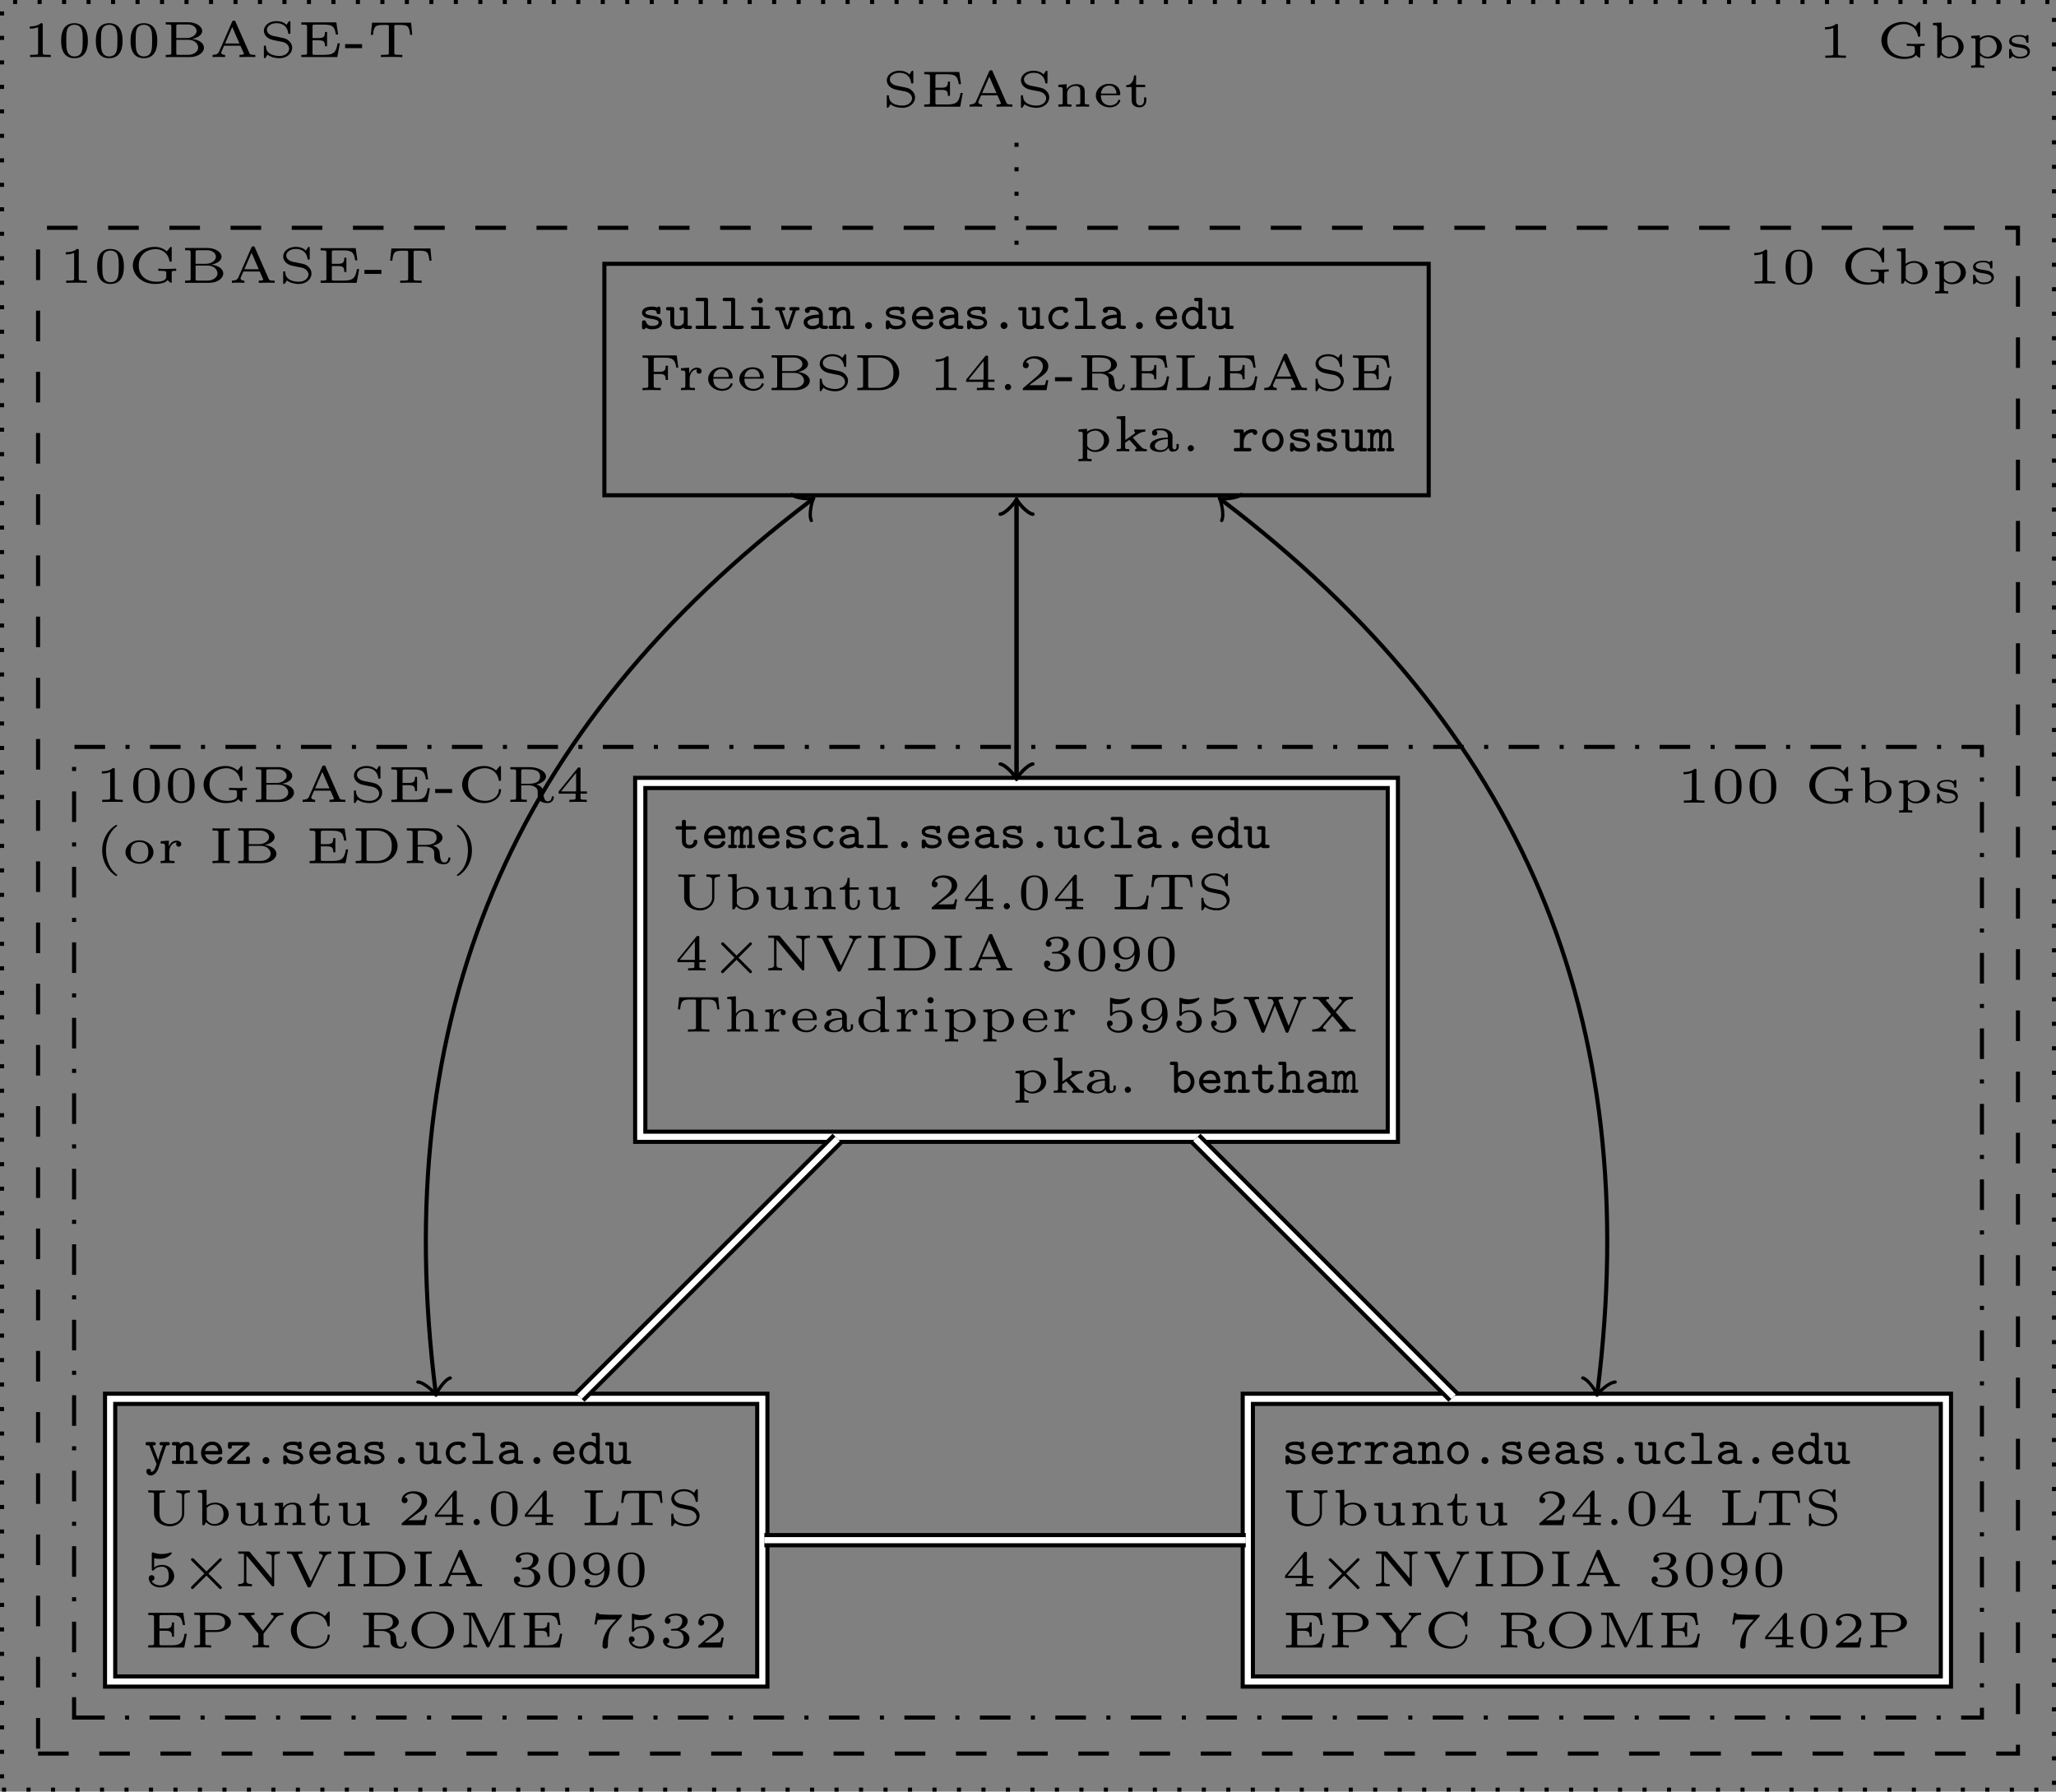 <?xml version="1.0" encoding="UTF-8"?>
<svg xmlns="http://www.w3.org/2000/svg" xmlns:xlink="http://www.w3.org/1999/xlink" width="200.857pt" height="175.032pt" viewBox="0 0 200.857 175.032">
<rect x="0" y="0" width="200.857" height="175.032" fill="#808080" stroke="none"/>
<defs>
<g>
<g id="glyph-0-0">
<path d="M 3.078 -3.375 C 3.078 -3.453 3.078 -3.516 3 -3.516 C 2.969 -3.516 2.938 -3.516 2.891 -3.453 L 2.703 -3.156 C 2.469 -3.375 2.156 -3.516 1.703 -3.516 C 0.984 -3.516 0.484 -3.078 0.484 -2.578 C 0.484 -2.297 0.641 -2.078 0.781 -1.953 C 1.047 -1.734 1.297 -1.688 1.516 -1.641 C 1.609 -1.625 2.266 -1.484 2.312 -1.484 C 2.641 -1.406 2.953 -1.156 2.953 -0.812 C 2.953 -0.469 2.594 -0.109 2.016 -0.109 C 1.797 -0.109 1.375 -0.141 1.062 -0.344 C 0.828 -0.5 0.703 -0.719 0.688 -1.016 C 0.688 -1.094 0.688 -1.125 0.594 -1.125 C 0.484 -1.125 0.484 -1.094 0.484 -0.984 L 0.484 -0.031 C 0.484 0.062 0.484 0.109 0.562 0.109 C 0.609 0.109 0.625 0.094 0.656 0.047 C 0.672 0.016 0.844 -0.219 0.844 -0.234 C 1.219 0.047 1.688 0.109 2.016 0.109 C 2.766 0.109 3.25 -0.391 3.25 -0.906 C 3.25 -1.281 3.016 -1.5 2.938 -1.578 C 2.703 -1.812 2.422 -1.859 2.016 -1.938 C 1.734 -2 1.453 -2.047 1.406 -2.062 C 1.203 -2.109 0.781 -2.281 0.781 -2.672 C 0.781 -3 1.156 -3.312 1.703 -3.312 C 2.594 -3.312 2.812 -2.719 2.859 -2.359 C 2.875 -2.281 2.891 -2.266 2.969 -2.266 C 3.078 -2.266 3.078 -2.312 3.078 -2.406 Z M 3.078 -3.375 "/>
</g>
<g id="glyph-0-1">
<path d="M 4.172 -1.344 L 3.953 -1.344 C 3.812 -0.531 3.625 -0.219 2.672 -0.219 L 1.734 -0.219 C 1.5 -0.219 1.5 -0.25 1.5 -0.406 L 1.5 -1.641 L 2.078 -1.641 C 2.578 -1.641 2.719 -1.547 2.719 -1.062 L 2.922 -1.062 L 2.922 -2.453 L 2.719 -2.453 C 2.719 -1.969 2.578 -1.859 2.078 -1.859 L 1.5 -1.859 L 1.5 -2.969 C 1.5 -3.125 1.5 -3.172 1.734 -3.172 L 2.625 -3.172 C 3.453 -3.172 3.672 -2.969 3.781 -2.203 L 4 -2.203 L 3.828 -3.391 L 0.406 -3.391 L 0.406 -3.172 L 0.562 -3.172 C 0.969 -3.172 0.969 -3.109 0.969 -2.953 L 0.969 -0.422 C 0.969 -0.266 0.969 -0.219 0.562 -0.219 L 0.406 -0.219 L 0.406 0 L 3.922 0 Z M 4.172 -1.344 "/>
</g>
<g id="glyph-0-2">
<path d="M 2.609 -3.438 C 2.578 -3.531 2.562 -3.562 2.438 -3.562 C 2.359 -3.562 2.312 -3.547 2.266 -3.453 L 0.984 -0.516 C 0.875 -0.266 0.609 -0.219 0.359 -0.219 L 0.359 0 C 0.531 -0.016 0.75 -0.016 0.938 -0.016 C 1 -0.016 1.344 -0.016 1.578 0 L 1.578 -0.219 C 1.297 -0.219 1.203 -0.344 1.203 -0.438 C 1.203 -0.469 1.219 -0.484 1.219 -0.516 L 1.484 -1.109 L 3.078 -1.109 L 3.391 -0.406 C 3.422 -0.359 3.422 -0.344 3.422 -0.344 C 3.422 -0.219 3.141 -0.219 2.984 -0.219 L 2.984 0 C 3.188 0 3.562 -0.016 3.797 -0.016 C 4.047 -0.016 4.328 -0.016 4.531 0 L 4.531 -0.219 L 4.406 -0.219 C 4.094 -0.219 4.016 -0.25 3.953 -0.391 Z M 2.281 -2.938 L 2.984 -1.328 L 1.578 -1.328 Z M 2.281 -2.938 "/>
</g>
<g id="glyph-0-3">
<path d="M 2.984 -1.5 C 2.984 -2.047 2.609 -2.203 2.156 -2.203 C 1.625 -2.203 1.344 -1.906 1.219 -1.719 L 1.219 -2.203 L 0.406 -2.141 L 0.406 -1.922 C 0.781 -1.922 0.828 -1.891 0.828 -1.656 L 0.828 -0.422 C 0.828 -0.266 0.828 -0.219 0.5 -0.219 L 0.406 -0.219 L 0.406 0 C 0.625 -0.016 0.828 -0.016 1.047 -0.016 C 1.25 -0.016 1.469 -0.016 1.688 0 L 1.688 -0.219 L 1.594 -0.219 C 1.266 -0.219 1.266 -0.266 1.266 -0.422 L 1.266 -1.281 C 1.266 -1.844 1.781 -2.031 2.094 -2.031 C 2.469 -2.031 2.547 -1.828 2.547 -1.516 L 2.547 -0.422 C 2.547 -0.266 2.547 -0.219 2.219 -0.219 L 2.141 -0.219 L 2.141 0 C 2.344 -0.016 2.562 -0.016 2.766 -0.016 C 2.984 -0.016 3.188 -0.016 3.406 0 L 3.406 -0.219 L 3.312 -0.219 C 2.984 -0.219 2.984 -0.266 2.984 -0.422 Z M 2.984 -1.5 "/>
</g>
<g id="glyph-0-4">
<path d="M 2.578 -1.125 C 2.688 -1.125 2.719 -1.125 2.719 -1.234 C 2.719 -1.578 2.547 -2.234 1.609 -2.234 C 0.859 -2.234 0.328 -1.688 0.328 -1.094 C 0.328 -0.469 0.938 0.062 1.688 0.062 C 2.484 0.062 2.719 -0.5 2.719 -0.594 C 2.719 -0.672 2.641 -0.672 2.625 -0.672 C 2.547 -0.672 2.531 -0.656 2.5 -0.594 C 2.375 -0.25 2 -0.125 1.719 -0.125 C 1.312 -0.125 1.094 -0.344 1.016 -0.438 C 0.828 -0.672 0.828 -0.984 0.828 -1.125 Z M 0.828 -1.281 C 0.891 -1.938 1.375 -2.062 1.609 -2.062 C 2.297 -2.062 2.344 -1.422 2.344 -1.281 Z M 0.828 -1.281 "/>
</g>
<g id="glyph-0-5">
<path d="M 1.219 -1.922 L 2.109 -1.922 L 2.109 -2.141 L 1.219 -2.141 L 1.219 -3.062 L 1.016 -3.062 C 1.016 -2.594 0.766 -2.109 0.25 -2.094 L 0.25 -1.922 L 0.781 -1.922 L 0.781 -0.625 C 0.781 -0.062 1.25 0.062 1.562 0.062 C 1.938 0.062 2.219 -0.219 2.219 -0.625 L 2.219 -0.906 L 2 -0.906 L 2 -0.641 C 2 -0.266 1.781 -0.125 1.609 -0.125 C 1.219 -0.125 1.219 -0.516 1.219 -0.625 Z M 1.219 -1.922 "/>
</g>
<g id="glyph-0-6">
<path d="M 3.75 -3.391 L 0.406 -3.391 L 0.406 -3.172 L 0.562 -3.172 C 0.969 -3.172 0.969 -3.109 0.969 -2.953 L 0.969 -0.422 C 0.969 -0.266 0.969 -0.219 0.562 -0.219 L 0.406 -0.219 L 0.406 0 C 0.672 -0.016 0.953 -0.016 1.25 -0.016 C 1.547 -0.016 1.906 -0.016 2.188 0 L 2.188 -0.219 L 1.969 -0.219 C 1.5 -0.219 1.5 -0.266 1.5 -0.422 L 1.5 -1.578 L 2.047 -1.578 C 2.547 -1.578 2.672 -1.469 2.672 -1 L 2.891 -1 L 2.891 -2.391 L 2.672 -2.391 C 2.672 -1.922 2.547 -1.797 2.047 -1.797 L 1.5 -1.797 L 1.5 -2.969 C 1.5 -3.125 1.5 -3.172 1.734 -3.172 L 2.562 -3.172 C 3.359 -3.172 3.594 -2.969 3.703 -2.203 L 3.906 -2.203 Z M 3.75 -3.391 "/>
</g>
<g id="glyph-0-7">
<path d="M 1.219 -1.109 C 1.219 -1.578 1.484 -2.031 1.953 -2.031 C 1.953 -2.031 1.891 -1.969 1.891 -1.859 C 1.891 -1.688 2.031 -1.609 2.141 -1.609 C 2.266 -1.609 2.391 -1.688 2.391 -1.859 C 2.391 -2.047 2.203 -2.203 1.938 -2.203 C 1.688 -2.203 1.375 -2.078 1.188 -1.656 L 1.172 -1.656 L 1.172 -2.203 L 0.375 -2.141 L 0.375 -1.922 C 0.75 -1.922 0.797 -1.891 0.797 -1.656 L 0.797 -0.422 C 0.797 -0.266 0.797 -0.219 0.469 -0.219 L 0.375 -0.219 L 0.375 0 C 0.594 -0.016 0.812 -0.016 1.016 -0.016 C 1.281 -0.016 1.531 -0.016 1.734 0 L 1.734 -0.219 L 1.594 -0.219 C 1.219 -0.219 1.219 -0.266 1.219 -0.422 Z M 1.219 -1.109 "/>
</g>
<g id="glyph-0-8">
<path d="M 0.984 -0.422 C 0.984 -0.266 0.984 -0.219 0.578 -0.219 L 0.438 -0.219 L 0.438 0 L 2.797 0 C 3.562 0 4.172 -0.422 4.172 -0.922 C 4.172 -1.281 3.812 -1.688 3 -1.781 C 3.516 -1.859 4 -2.156 4 -2.547 C 4 -3.016 3.375 -3.406 2.641 -3.406 L 0.438 -3.406 L 0.438 -3.188 L 0.578 -3.188 C 0.984 -3.188 0.984 -3.141 0.984 -2.984 Z M 1.469 -1.859 L 1.469 -3 C 1.469 -3.156 1.469 -3.188 1.719 -3.188 L 2.609 -3.188 C 3.141 -3.188 3.453 -2.859 3.453 -2.547 C 3.453 -2.188 3.016 -1.859 2.469 -1.859 Z M 1.719 -0.219 C 1.469 -0.219 1.469 -0.25 1.469 -0.406 L 1.469 -1.688 L 2.656 -1.688 C 3.312 -1.688 3.609 -1.25 3.609 -0.922 C 3.609 -0.547 3.188 -0.219 2.609 -0.219 Z M 1.719 -0.219 "/>
</g>
<g id="glyph-0-9">
<path d="M 0.984 -0.438 C 0.984 -0.312 0.984 -0.25 0.797 -0.234 C 0.688 -0.219 0.531 -0.219 0.422 -0.219 L 0.422 0 L 2.609 0 C 3.672 0 4.516 -0.75 4.516 -1.672 C 4.516 -2.609 3.688 -3.406 2.609 -3.406 L 0.422 -3.406 L 0.422 -3.188 C 0.547 -3.188 0.688 -3.188 0.797 -3.172 C 0.984 -3.156 0.984 -3.094 0.984 -2.969 Z M 1.734 -0.219 C 1.484 -0.219 1.484 -0.25 1.484 -0.422 L 1.484 -2.984 C 1.484 -3.156 1.484 -3.188 1.734 -3.188 L 2.469 -3.188 C 3.062 -3.188 3.422 -2.938 3.547 -2.812 C 3.734 -2.625 3.953 -2.328 3.953 -1.672 C 3.953 -1.234 3.859 -0.875 3.562 -0.594 C 3.406 -0.438 3.047 -0.219 2.469 -0.219 Z M 1.734 -0.219 "/>
</g>
<g id="glyph-0-10">
<path d="M 1.984 -3.172 C 1.984 -3.312 1.969 -3.312 1.797 -3.312 C 1.453 -3 0.891 -3 0.797 -3 L 0.719 -3 L 0.719 -2.781 L 0.797 -2.781 C 0.906 -2.781 1.234 -2.797 1.531 -2.922 L 1.531 -0.422 C 1.531 -0.281 1.531 -0.219 1 -0.219 L 0.75 -0.219 L 0.75 0 C 1.016 -0.016 1.469 -0.016 1.75 -0.016 C 2.047 -0.016 2.484 -0.016 2.766 0 L 2.766 -0.219 L 2.516 -0.219 C 1.984 -0.219 1.984 -0.281 1.984 -0.422 Z M 1.984 -3.172 "/>
</g>
<g id="glyph-0-11">
<path d="M 3.078 -0.812 L 3.078 -1.031 L 2.453 -1.031 L 2.453 -3.219 C 2.453 -3.344 2.453 -3.375 2.312 -3.375 C 2.219 -3.375 2.219 -3.375 2.156 -3.297 L 0.312 -1.031 L 0.312 -0.812 L 1.969 -0.812 L 1.969 -0.422 C 1.969 -0.266 1.969 -0.219 1.547 -0.219 L 1.359 -0.219 L 1.359 0 C 1.594 -0.016 1.922 -0.016 2.219 -0.016 C 2.5 -0.016 2.828 -0.016 3.062 0 L 3.062 -0.219 L 2.891 -0.219 C 2.453 -0.219 2.453 -0.266 2.453 -0.422 L 2.453 -0.812 Z M 2.016 -2.844 L 2.016 -1.031 L 0.547 -1.031 Z M 2.016 -2.844 "/>
</g>
<g id="glyph-0-12">
<path d="M 1.312 -0.297 C 1.312 -0.469 1.172 -0.609 1 -0.609 C 0.844 -0.609 0.703 -0.469 0.703 -0.297 C 0.703 -0.141 0.828 0 1 0 C 1.172 0 1.312 -0.141 1.312 -0.297 Z M 1.312 -0.297 "/>
</g>
<g id="glyph-0-13">
<path d="M 2.938 -0.969 L 2.719 -0.969 C 2.719 -0.875 2.656 -0.562 2.578 -0.516 C 2.547 -0.484 2.125 -0.484 2.047 -0.484 L 1.078 -0.484 C 1.406 -0.719 1.766 -1 2.062 -1.203 C 2.516 -1.516 2.938 -1.797 2.938 -2.328 C 2.938 -2.969 2.328 -3.312 1.625 -3.312 C 0.953 -3.312 0.453 -2.938 0.453 -2.438 C 0.453 -2.188 0.672 -2.141 0.75 -2.141 C 0.875 -2.141 1.031 -2.234 1.031 -2.438 C 1.031 -2.609 0.906 -2.719 0.75 -2.719 C 0.891 -2.953 1.188 -3.094 1.516 -3.094 C 2 -3.094 2.406 -2.812 2.406 -2.328 C 2.406 -1.906 2.109 -1.578 1.734 -1.266 L 0.516 -0.234 C 0.469 -0.188 0.453 -0.188 0.453 -0.156 L 0.453 0 L 2.766 0 Z M 2.938 -0.969 "/>
</g>
<g id="glyph-0-14">
<path d="M 1.859 -0.875 L 1.859 -1.266 L 0.203 -1.266 L 0.203 -0.875 Z M 1.859 -0.875 "/>
</g>
<g id="glyph-0-15">
<path d="M 2.969 -1.703 C 3.297 -1.781 3.906 -2.031 3.906 -2.484 C 3.906 -3 3.141 -3.406 2.312 -3.406 L 0.422 -3.406 L 0.422 -3.188 L 0.578 -3.188 C 0.984 -3.188 0.984 -3.141 0.984 -2.984 L 0.984 -0.422 C 0.984 -0.266 0.984 -0.219 0.578 -0.219 L 0.422 -0.219 L 0.422 0 C 0.656 -0.016 0.953 -0.016 1.234 -0.016 C 1.5 -0.016 1.797 -0.016 2.031 0 L 2.031 -0.219 L 1.891 -0.219 C 1.484 -0.219 1.484 -0.266 1.484 -0.422 L 1.484 -1.625 L 2.25 -1.625 C 2.516 -1.625 2.75 -1.547 2.906 -1.422 C 3.094 -1.266 3.094 -1.156 3.094 -0.859 C 3.094 -0.469 3.094 -0.281 3.359 -0.078 C 3.547 0.062 3.844 0.109 4.062 0.109 C 4.547 0.109 4.672 -0.297 4.672 -0.469 C 4.672 -0.562 4.625 -0.562 4.562 -0.562 C 4.484 -0.562 4.469 -0.531 4.469 -0.469 C 4.438 -0.188 4.25 -0.062 4.094 -0.062 C 3.75 -0.062 3.703 -0.438 3.656 -0.75 C 3.656 -0.891 3.625 -1.094 3.609 -1.156 C 3.531 -1.453 3.281 -1.625 2.969 -1.703 Z M 2.25 -1.781 L 1.484 -1.781 L 1.484 -3 C 1.484 -3.141 1.5 -3.172 1.641 -3.188 L 2 -3.188 C 2.562 -3.188 3.328 -3.188 3.328 -2.484 C 3.328 -1.906 2.75 -1.781 2.25 -1.781 Z M 2.25 -1.781 "/>
</g>
<g id="glyph-0-16">
<path d="M 3.734 -1.344 L 3.531 -1.344 C 3.453 -0.766 3.328 -0.219 2.359 -0.219 L 1.734 -0.219 C 1.5 -0.219 1.5 -0.25 1.5 -0.406 L 1.5 -2.969 C 1.5 -3.125 1.5 -3.188 1.969 -3.188 L 2.188 -3.188 L 2.188 -3.406 C 1.906 -3.391 1.547 -3.391 1.25 -3.391 C 0.953 -3.391 0.672 -3.391 0.406 -3.406 L 0.406 -3.188 L 0.562 -3.188 C 0.969 -3.188 0.969 -3.141 0.969 -2.984 L 0.969 -0.422 C 0.969 -0.266 0.969 -0.219 0.562 -0.219 L 0.406 -0.219 L 0.406 0 L 3.578 0 Z M 3.734 -1.344 "/>
</g>
<g id="glyph-0-17">
<path d="M 1.656 0.75 L 1.562 0.75 C 1.234 0.75 1.234 0.703 1.234 0.547 L 1.234 -0.234 C 1.453 -0.047 1.719 0.062 2 0.062 C 2.766 0.062 3.375 -0.453 3.375 -1.078 C 3.375 -1.672 2.828 -2.203 2.094 -2.203 C 1.688 -2.203 1.391 -2.062 1.219 -1.922 L 1.219 -2.203 L 0.375 -2.141 L 0.375 -1.922 C 0.734 -1.922 0.797 -1.922 0.797 -1.719 L 0.797 0.547 C 0.797 0.703 0.797 0.75 0.469 0.75 L 0.375 0.75 L 0.375 0.969 C 0.594 0.953 0.797 0.953 1.016 0.953 C 1.219 0.953 1.438 0.953 1.656 0.969 Z M 1.234 -1.656 C 1.453 -1.953 1.828 -2.031 2.031 -2.031 C 2.516 -2.031 2.875 -1.578 2.875 -1.078 C 2.875 -0.531 2.469 -0.109 1.969 -0.109 C 1.75 -0.109 1.484 -0.203 1.312 -0.422 C 1.234 -0.516 1.234 -0.516 1.234 -0.625 Z M 1.234 -1.656 "/>
</g>
<g id="glyph-0-18">
<path d="M 1.938 -1.344 C 2.016 -1.406 2.469 -1.703 2.5 -1.719 C 2.828 -1.922 3.078 -1.922 3.172 -1.922 L 3.172 -2.141 C 3 -2.125 2.812 -2.125 2.75 -2.125 C 2.562 -2.125 2.266 -2.141 2.094 -2.141 L 2.094 -1.922 C 2.172 -1.922 2.172 -1.875 2.172 -1.859 C 2.172 -1.844 2.172 -1.766 2.031 -1.672 L 1.219 -1.109 L 1.219 -3.453 L 0.375 -3.406 L 0.375 -3.188 C 0.75 -3.188 0.797 -3.156 0.797 -2.906 L 0.797 -0.422 C 0.797 -0.266 0.797 -0.219 0.469 -0.219 L 0.375 -0.219 L 0.375 0 C 0.578 -0.016 0.797 -0.016 0.984 -0.016 C 1.188 -0.016 1.422 -0.016 1.609 0 L 1.609 -0.219 L 1.516 -0.219 C 1.203 -0.219 1.203 -0.266 1.203 -0.422 L 1.203 -0.844 L 1.609 -1.125 L 2.172 -0.516 C 2.266 -0.422 2.312 -0.359 2.312 -0.297 C 2.312 -0.219 2.219 -0.219 2.188 -0.219 L 2.188 0 C 2.391 -0.016 2.734 -0.016 2.812 -0.016 C 3 -0.016 3.141 -0.016 3.312 0 L 3.312 -0.219 C 3.094 -0.219 2.969 -0.219 2.75 -0.453 Z M 1.938 -1.344 "/>
</g>
<g id="glyph-0-19">
<path d="M 2.609 -1.484 C 2.609 -1.953 2.109 -2.234 1.484 -2.234 C 1.188 -2.234 0.609 -2.219 0.609 -1.797 C 0.609 -1.609 0.75 -1.531 0.875 -1.531 C 1 -1.531 1.125 -1.625 1.125 -1.797 C 1.125 -1.906 1.062 -1.984 1.016 -2.016 C 1.188 -2.062 1.422 -2.062 1.469 -2.062 C 1.906 -2.062 2.156 -1.828 2.156 -1.469 L 2.156 -1.344 C 1.688 -1.328 1.406 -1.312 1.031 -1.172 C 0.703 -1.062 0.406 -0.844 0.406 -0.516 C 0.406 -0.062 0.984 0.062 1.391 0.062 C 1.766 0.062 2.062 -0.094 2.219 -0.359 C 2.25 -0.172 2.359 0.031 2.609 0.031 C 2.641 0.031 3.219 0.031 3.219 -0.453 L 3.219 -0.719 L 3 -0.719 L 3 -0.453 C 3 -0.406 3 -0.188 2.812 -0.188 C 2.609 -0.188 2.609 -0.406 2.609 -0.453 Z M 2.156 -0.703 C 2.156 -0.156 1.562 -0.109 1.438 -0.109 C 1.141 -0.109 0.875 -0.266 0.875 -0.516 C 0.875 -0.688 0.969 -1.141 2.156 -1.203 Z M 2.156 -0.703 "/>
</g>
<g id="glyph-0-20">
<path d="M 3.922 -2.844 C 3.922 -2.984 3.922 -3.188 4.469 -3.188 L 4.469 -3.406 C 4.234 -3.391 3.875 -3.391 3.812 -3.391 C 3.688 -3.391 3.375 -3.391 3.141 -3.406 L 3.141 -3.188 C 3.703 -3.188 3.703 -2.984 3.703 -2.844 L 3.703 -1.156 C 3.703 -0.5 3.141 -0.109 2.516 -0.109 C 2.188 -0.109 1.5 -0.25 1.5 -1.141 L 1.5 -2.984 C 1.5 -3.141 1.5 -3.188 1.906 -3.188 L 2.047 -3.188 L 2.047 -3.406 C 1.828 -3.391 1.516 -3.391 1.234 -3.391 C 0.953 -3.391 0.641 -3.391 0.406 -3.406 L 0.406 -3.188 L 0.562 -3.188 C 0.969 -3.188 0.969 -3.141 0.969 -2.984 L 0.969 -1.156 C 0.969 -0.422 1.688 0.109 2.516 0.109 C 3.297 0.109 3.922 -0.453 3.922 -1.141 Z M 3.922 -2.844 "/>
</g>
<g id="glyph-0-21">
<path d="M 1.219 -3.453 L 0.375 -3.406 L 0.375 -3.188 C 0.75 -3.188 0.797 -3.156 0.797 -2.906 L 0.797 0 L 1 0 C 1.047 -0.062 1.078 -0.141 1.109 -0.203 C 1.125 -0.234 1.156 -0.266 1.172 -0.297 C 1.391 -0.062 1.688 0.062 2 0.062 C 2.766 0.062 3.375 -0.453 3.375 -1.078 C 3.375 -1.672 2.828 -2.203 2.062 -2.203 C 1.797 -2.203 1.484 -2.141 1.219 -1.922 Z M 1.234 -1.672 C 1.406 -1.906 1.734 -2.031 2.031 -2.031 C 2.625 -2.031 2.875 -1.609 2.875 -1.078 C 2.875 -0.781 2.812 -0.531 2.609 -0.344 C 2.453 -0.203 2.219 -0.109 1.969 -0.109 C 1.641 -0.109 1.375 -0.297 1.234 -0.531 Z M 1.234 -1.672 "/>
</g>
<g id="glyph-0-22">
<path d="M 2.141 -2.141 L 2.141 -1.922 C 2.5 -1.922 2.547 -1.891 2.547 -1.656 L 2.547 -0.844 C 2.547 -0.375 2.203 -0.109 1.797 -0.109 C 1.281 -0.109 1.266 -0.312 1.266 -0.562 L 1.266 -2.203 L 0.406 -2.141 L 0.406 -1.922 C 0.797 -1.922 0.828 -1.891 0.828 -1.641 L 0.828 -0.547 C 0.875 0.016 1.438 0.062 1.75 0.062 C 2.172 0.062 2.422 -0.141 2.562 -0.375 L 2.562 0.062 L 3.406 0 L 3.406 -0.219 C 3.031 -0.219 2.984 -0.25 2.984 -0.5 L 2.984 -2.203 Z M 2.141 -2.141 "/>
</g>
<g id="glyph-0-23">
<path d="M 3 -1.594 C 3 -1.953 3 -3.312 1.688 -3.312 C 0.391 -3.312 0.391 -1.953 0.391 -1.594 C 0.391 -1.234 0.391 0.109 1.688 0.109 C 3 0.109 3 -1.234 3 -1.594 Z M 1.688 -0.062 C 1.516 -0.062 1.094 -0.125 0.969 -0.625 C 0.891 -0.891 0.891 -1.25 0.891 -1.656 C 0.891 -2.031 0.891 -2.375 0.969 -2.656 C 1.094 -3.078 1.484 -3.156 1.688 -3.156 C 2.062 -3.156 2.328 -2.969 2.422 -2.609 C 2.5 -2.359 2.5 -1.953 2.5 -1.656 C 2.5 -1.312 2.5 -0.906 2.422 -0.609 C 2.297 -0.125 1.891 -0.062 1.688 -0.062 Z M 1.688 -0.062 "/>
</g>
<g id="glyph-0-24">
<path d="M 4.297 -3.359 L 0.484 -3.359 L 0.359 -2.172 L 0.578 -2.172 C 0.656 -3.078 0.844 -3.141 1.656 -3.141 C 1.766 -3.141 1.938 -3.141 1.969 -3.141 C 2.109 -3.125 2.125 -3.109 2.125 -2.953 L 2.125 -0.422 C 2.125 -0.266 2.125 -0.219 1.594 -0.219 L 1.344 -0.219 L 1.344 0 C 1.594 -0.016 2.109 -0.016 2.391 -0.016 C 2.656 -0.016 3.188 -0.016 3.438 0 L 3.438 -0.219 L 3.188 -0.219 C 2.656 -0.219 2.656 -0.266 2.656 -0.422 L 2.656 -2.953 C 2.656 -3.094 2.656 -3.125 2.797 -3.141 C 2.844 -3.141 3 -3.141 3.109 -3.141 C 3.922 -3.141 4.109 -3.094 4.203 -2.172 L 4.406 -2.172 Z M 4.297 -3.359 "/>
</g>
<g id="glyph-0-25">
<path d="M 1.547 -3.344 C 1.484 -3.406 1.484 -3.406 1.375 -3.406 L 0.406 -3.406 L 0.406 -3.188 L 0.609 -3.188 C 0.672 -3.188 0.891 -3.188 0.953 -3.172 C 0.969 -3.156 0.969 -3.156 0.969 -3.078 L 0.969 -0.547 C 0.969 -0.422 0.969 -0.219 0.406 -0.219 L 0.406 0 C 0.641 -0.016 0.859 -0.016 1.078 -0.016 C 1.219 -0.016 1.547 -0.016 1.75 0 L 1.75 -0.219 C 1.203 -0.219 1.203 -0.422 1.203 -0.547 L 1.203 -3.016 L 3.672 -0.062 C 3.734 0 3.75 0 3.797 0 C 3.922 0 3.922 -0.047 3.922 -0.156 L 3.922 -2.844 C 3.922 -2.984 3.922 -3.188 4.469 -3.188 L 4.469 -3.406 C 4.25 -3.391 4.031 -3.391 3.797 -3.391 C 3.656 -3.391 3.344 -3.391 3.141 -3.406 L 3.141 -3.188 C 3.688 -3.188 3.688 -2.984 3.688 -2.844 L 3.688 -0.781 Z M 1.547 -3.344 "/>
</g>
<g id="glyph-0-26">
<path d="M 3.984 -2.875 C 4.094 -3.078 4.266 -3.188 4.609 -3.188 L 4.609 -3.406 C 4.438 -3.391 4.234 -3.391 4.062 -3.391 C 4 -3.391 3.641 -3.391 3.422 -3.406 L 3.422 -3.188 C 3.656 -3.188 3.781 -3.078 3.781 -2.969 C 3.781 -2.938 3.766 -2.906 3.75 -2.875 L 2.609 -0.484 L 1.406 -3 C 1.375 -3.047 1.375 -3.062 1.375 -3.078 C 1.375 -3.188 1.656 -3.188 1.797 -3.188 L 1.797 -3.406 C 1.594 -3.406 1.219 -3.391 0.984 -3.391 C 0.844 -3.391 0.531 -3.391 0.281 -3.406 L 0.281 -3.188 L 0.391 -3.188 C 0.703 -3.188 0.766 -3.141 0.828 -3.031 L 2.266 -0.016 C 2.297 0.078 2.328 0.109 2.438 0.109 C 2.547 0.109 2.578 0.078 2.625 -0.016 Z M 3.984 -2.875 "/>
</g>
<g id="glyph-0-27">
<path d="M 1.5 -2.984 C 1.5 -3.141 1.5 -3.188 1.906 -3.188 L 2.078 -3.188 L 2.078 -3.406 C 1.844 -3.391 1.516 -3.391 1.234 -3.391 C 0.938 -3.391 0.625 -3.391 0.391 -3.406 L 0.391 -3.188 L 0.547 -3.188 C 0.969 -3.188 0.969 -3.141 0.969 -2.984 L 0.969 -0.422 C 0.969 -0.266 0.969 -0.219 0.547 -0.219 L 0.391 -0.219 L 0.391 0 C 0.625 -0.016 0.938 -0.016 1.234 -0.016 C 1.516 -0.016 1.844 -0.016 2.078 0 L 2.078 -0.219 L 1.906 -0.219 C 1.5 -0.219 1.5 -0.266 1.5 -0.422 Z M 1.5 -2.984 "/>
</g>
<g id="glyph-0-28">
<path d="M 1.641 -1.656 C 2.109 -1.656 2.406 -1.359 2.406 -0.875 C 2.406 -0.359 2.094 -0.094 1.656 -0.094 C 1.594 -0.094 1 -0.094 0.75 -0.359 C 0.953 -0.391 1.016 -0.531 1.016 -0.656 C 1.016 -0.844 0.875 -0.969 0.703 -0.969 C 0.547 -0.969 0.406 -0.859 0.406 -0.641 C 0.406 -0.125 0.984 0.109 1.672 0.109 C 2.484 0.109 2.984 -0.391 2.984 -0.875 C 2.984 -1.281 2.625 -1.625 2.062 -1.75 C 2.656 -1.953 2.812 -2.328 2.812 -2.609 C 2.812 -3.016 2.312 -3.312 1.688 -3.312 C 1.062 -3.312 0.578 -3.062 0.578 -2.609 C 0.578 -2.375 0.766 -2.312 0.859 -2.312 C 1 -2.312 1.141 -2.422 1.141 -2.609 C 1.141 -2.719 1.078 -2.859 0.906 -2.891 C 1.109 -3.109 1.562 -3.125 1.672 -3.125 C 2.031 -3.125 2.281 -2.953 2.281 -2.609 C 2.281 -2.312 2.094 -1.859 1.578 -1.828 C 1.438 -1.828 1.422 -1.828 1.281 -1.812 C 1.234 -1.812 1.172 -1.812 1.172 -1.734 C 1.172 -1.656 1.219 -1.656 1.312 -1.656 Z M 1.641 -1.656 "/>
</g>
<g id="glyph-0-29">
<path d="M 2.469 -1.578 C 2.469 -1.266 2.438 -0.891 2.266 -0.594 C 2.109 -0.312 1.812 -0.094 1.406 -0.094 C 1.359 -0.094 1.047 -0.094 0.875 -0.219 C 1 -0.25 1.078 -0.344 1.078 -0.469 C 1.078 -0.641 0.969 -0.734 0.812 -0.734 C 0.734 -0.734 0.547 -0.688 0.547 -0.453 C 0.547 0.109 1.281 0.109 1.422 0.109 C 2.266 0.109 2.984 -0.609 2.984 -1.641 C 2.984 -2.844 2.406 -3.312 1.719 -3.312 C 1.219 -3.312 0.969 -3.141 0.766 -2.969 C 0.469 -2.719 0.406 -2.453 0.406 -2.188 C 0.406 -1.906 0.484 -1.656 0.75 -1.422 C 0.984 -1.219 1.219 -1.078 1.641 -1.078 C 1.844 -1.078 2.203 -1.156 2.469 -1.578 Z M 1.656 -1.25 C 1.453 -1.25 1.266 -1.281 1.078 -1.516 C 0.938 -1.688 0.922 -1.906 0.922 -2.188 C 0.922 -2.547 0.938 -2.703 1.125 -2.906 C 1.203 -2.984 1.359 -3.125 1.719 -3.125 C 2.453 -3.125 2.453 -2.312 2.453 -2.094 C 2.453 -1.688 2.156 -1.25 1.656 -1.25 Z M 1.656 -1.25 "/>
</g>
<g id="glyph-0-30">
<path d="M 2.984 -1.5 C 2.984 -2.047 2.609 -2.203 2.156 -2.203 C 1.578 -2.203 1.328 -1.859 1.25 -1.75 L 1.25 -3.453 L 0.406 -3.406 L 0.406 -3.188 C 0.781 -3.188 0.828 -3.156 0.828 -2.906 L 0.828 -0.422 C 0.828 -0.266 0.828 -0.219 0.5 -0.219 L 0.406 -0.219 L 0.406 0 C 0.625 -0.016 0.828 -0.016 1.047 -0.016 C 1.25 -0.016 1.469 -0.016 1.688 0 L 1.688 -0.219 L 1.594 -0.219 C 1.266 -0.219 1.266 -0.266 1.266 -0.422 L 1.266 -1.281 C 1.266 -1.844 1.781 -2.031 2.094 -2.031 C 2.469 -2.031 2.547 -1.828 2.547 -1.516 L 2.547 -0.422 C 2.547 -0.266 2.547 -0.219 2.219 -0.219 L 2.141 -0.219 L 2.141 0 C 2.344 -0.016 2.562 -0.016 2.766 -0.016 C 2.984 -0.016 3.188 -0.016 3.406 0 L 3.406 -0.219 L 3.312 -0.219 C 2.984 -0.219 2.984 -0.266 2.984 -0.422 Z M 2.984 -1.5 "/>
</g>
<g id="glyph-0-31">
<path d="M 2.109 -3.406 L 2.109 -3.188 C 2.469 -3.188 2.516 -3.156 2.516 -2.906 L 2.516 -1.938 C 2.406 -2.031 2.141 -2.203 1.719 -2.203 C 0.984 -2.203 0.359 -1.703 0.359 -1.078 C 0.359 -0.469 0.922 0.062 1.672 0.062 C 2.078 0.062 2.359 -0.125 2.5 -0.25 L 2.5 0.062 L 3.359 0 L 3.359 -0.219 C 2.984 -0.219 2.938 -0.25 2.938 -0.5 L 2.938 -3.453 Z M 2.5 -0.547 C 2.266 -0.172 1.891 -0.109 1.688 -0.109 C 1.453 -0.109 1.203 -0.203 1.031 -0.422 C 0.875 -0.641 0.859 -0.922 0.859 -1.078 C 0.859 -1.203 0.875 -1.531 1.078 -1.766 C 1.25 -1.938 1.516 -2.031 1.766 -2.031 C 1.906 -2.031 2.266 -2.016 2.5 -1.672 Z M 2.5 -0.547 "/>
</g>
<g id="glyph-0-32">
<path d="M 1.266 -3.078 C 1.266 -3.234 1.125 -3.375 0.953 -3.375 C 0.797 -3.375 0.656 -3.25 0.656 -3.078 C 0.656 -2.891 0.797 -2.766 0.953 -2.766 C 1.125 -2.766 1.266 -2.906 1.266 -3.078 Z M 0.438 -2.141 L 0.438 -1.922 C 0.781 -1.922 0.828 -1.891 0.828 -1.656 L 0.828 -0.422 C 0.828 -0.266 0.828 -0.219 0.5 -0.219 L 0.406 -0.219 L 0.406 0 C 0.625 -0.016 0.828 -0.016 1.031 -0.016 C 1.219 -0.016 1.438 -0.016 1.625 0 L 1.625 -0.219 C 1.297 -0.219 1.25 -0.219 1.25 -0.422 L 1.25 -2.203 Z M 0.438 -2.141 "/>
</g>
<g id="glyph-0-33">
<path d="M 0.984 -2.75 C 1.234 -2.688 1.469 -2.688 1.516 -2.688 C 1.859 -2.688 2.109 -2.781 2.234 -2.844 C 2.359 -2.906 2.703 -3.125 2.703 -3.234 C 2.703 -3.312 2.641 -3.312 2.625 -3.312 C 2.609 -3.312 2.609 -3.312 2.547 -3.297 C 2.359 -3.234 2.047 -3.156 1.719 -3.156 C 1.438 -3.156 1.172 -3.203 0.906 -3.297 C 0.844 -3.312 0.844 -3.312 0.828 -3.312 C 0.75 -3.312 0.75 -3.266 0.75 -3.188 L 0.75 -1.688 C 0.75 -1.594 0.75 -1.531 0.859 -1.531 C 0.906 -1.531 0.906 -1.547 0.953 -1.594 C 1.141 -1.812 1.406 -1.922 1.75 -1.922 C 2.031 -1.922 2.203 -1.766 2.266 -1.656 C 2.375 -1.484 2.406 -1.266 2.406 -1.016 C 2.406 -0.812 2.391 -0.531 2.188 -0.344 C 1.969 -0.109 1.688 -0.094 1.578 -0.094 C 1.25 -0.094 0.891 -0.234 0.734 -0.531 C 0.938 -0.547 1.016 -0.688 1.016 -0.812 C 1.016 -0.969 0.891 -1.094 0.734 -1.094 C 0.625 -1.094 0.453 -1.016 0.453 -0.797 C 0.453 -0.297 0.938 0.109 1.578 0.109 C 2.328 0.109 2.938 -0.391 2.938 -1 C 2.938 -1.562 2.453 -2.094 1.766 -2.094 C 1.453 -2.094 1.188 -2.016 0.984 -1.844 Z M 0.984 -2.75 "/>
</g>
<g id="glyph-0-34">
<path d="M 5.797 -2.875 C 5.844 -2.984 5.922 -3.188 6.344 -3.188 L 6.344 -3.406 C 6.109 -3.391 5.828 -3.391 5.812 -3.391 C 5.594 -3.391 5.297 -3.391 5.141 -3.406 L 5.141 -3.188 C 5.391 -3.188 5.578 -3.094 5.578 -2.953 C 5.578 -2.922 5.562 -2.859 5.562 -2.859 L 4.641 -0.578 L 3.672 -2.984 C 3.656 -3.031 3.656 -3.047 3.656 -3.062 C 3.656 -3.188 3.953 -3.188 4.094 -3.188 L 4.094 -3.406 C 3.906 -3.406 3.531 -3.391 3.297 -3.391 C 3.078 -3.391 2.844 -3.391 2.609 -3.406 L 2.609 -3.188 L 2.719 -3.188 C 2.984 -3.188 3.031 -3.156 3.062 -3.109 C 3.094 -3.094 3.156 -2.922 3.188 -2.828 L 3.172 -2.766 L 2.297 -0.578 L 1.328 -3 C 1.312 -3.047 1.312 -3.047 1.312 -3.062 C 1.312 -3.188 1.609 -3.188 1.75 -3.188 L 1.75 -3.406 C 1.562 -3.406 1.172 -3.391 0.953 -3.391 C 0.719 -3.391 0.5 -3.391 0.266 -3.406 L 0.266 -3.188 L 0.375 -3.188 C 0.703 -3.188 0.719 -3.141 0.766 -3 L 1.969 -0.016 C 2 0.062 2.016 0.109 2.141 0.109 C 2.25 0.109 2.266 0.062 2.297 -0.016 L 3.297 -2.547 L 4.328 -0.016 C 4.344 0.062 4.375 0.109 4.484 0.109 C 4.594 0.109 4.609 0.062 4.641 -0.016 Z M 5.797 -2.875 "/>
</g>
<g id="glyph-0-35">
<path d="M 2.625 -1.906 L 3.484 -2.906 C 3.672 -3.109 3.953 -3.188 4.297 -3.188 L 4.297 -3.406 C 4.062 -3.391 3.906 -3.391 3.672 -3.391 C 3.406 -3.391 3.125 -3.391 2.953 -3.406 L 2.953 -3.188 C 3.172 -3.188 3.234 -3.062 3.234 -3 C 3.234 -2.953 3.203 -2.922 3.172 -2.875 L 2.484 -2.078 L 1.719 -3 C 1.672 -3.047 1.672 -3.062 1.672 -3.078 C 1.672 -3.125 1.781 -3.188 1.969 -3.188 L 1.969 -3.406 C 1.781 -3.406 1.406 -3.391 1.141 -3.391 C 0.859 -3.391 0.641 -3.391 0.406 -3.406 L 0.406 -3.188 L 0.547 -3.188 C 0.844 -3.188 0.938 -3.156 1.031 -3.047 L 2.172 -1.703 L 1.141 -0.5 C 0.938 -0.266 0.578 -0.219 0.328 -0.219 L 0.328 0 C 0.562 -0.016 0.719 -0.016 0.953 -0.016 C 1.219 -0.016 1.5 -0.016 1.672 0 L 1.672 -0.219 C 1.453 -0.219 1.391 -0.328 1.391 -0.406 C 1.391 -0.453 1.422 -0.5 1.453 -0.531 L 2.312 -1.531 L 3.266 -0.406 C 3.297 -0.359 3.297 -0.344 3.297 -0.344 C 3.297 -0.281 3.188 -0.219 3 -0.219 L 3 0 C 3.234 -0.016 3.578 -0.016 3.828 -0.016 C 4.031 -0.016 4.312 -0.016 4.562 0 L 4.562 -0.219 L 4.438 -0.219 C 4.062 -0.219 4.016 -0.266 3.922 -0.391 Z M 2.625 -1.906 "/>
</g>
<g id="glyph-0-36">
<path d="M 1.5 -1.516 L 2.594 -1.516 C 3.266 -1.516 4 -1.891 4 -2.453 C 4 -2.969 3.344 -3.406 2.547 -3.406 L 0.422 -3.406 L 0.422 -3.188 L 0.578 -3.188 C 0.984 -3.188 0.984 -3.141 0.984 -2.984 L 0.984 -0.422 C 0.984 -0.266 0.984 -0.219 0.578 -0.219 L 0.422 -0.219 L 0.422 0 C 0.641 -0.016 0.953 -0.016 1.234 -0.016 C 1.531 -0.016 1.828 -0.016 2.062 0 L 2.062 -0.219 L 1.906 -0.219 C 1.5 -0.219 1.5 -0.266 1.5 -0.422 Z M 2.422 -3.188 C 3.234 -3.188 3.422 -2.844 3.422 -2.453 C 3.422 -2.031 3.219 -1.703 2.422 -1.703 L 1.484 -1.703 L 1.484 -3 C 1.484 -3.156 1.484 -3.188 1.734 -3.188 Z M 2.422 -3.188 "/>
</g>
<g id="glyph-0-37">
<path d="M 3.906 -2.891 C 3.969 -2.969 4.141 -3.188 4.641 -3.188 L 4.641 -3.406 C 4.469 -3.391 4.266 -3.391 4.094 -3.391 C 3.891 -3.391 3.609 -3.391 3.438 -3.406 L 3.438 -3.188 C 3.641 -3.188 3.688 -3.094 3.688 -3.031 C 3.688 -2.969 3.656 -2.938 3.625 -2.891 L 2.625 -1.625 L 1.547 -3 C 1.484 -3.062 1.484 -3.078 1.484 -3.094 C 1.484 -3.188 1.688 -3.188 1.812 -3.188 L 1.812 -3.406 C 1.625 -3.406 1.266 -3.391 0.984 -3.391 C 0.781 -3.391 0.5 -3.391 0.25 -3.406 L 0.25 -3.188 L 0.375 -3.188 C 0.719 -3.188 0.781 -3.141 0.875 -3.031 L 2.188 -1.359 L 2.188 -0.422 C 2.188 -0.266 2.188 -0.219 1.781 -0.219 L 1.641 -0.219 L 1.641 0 C 1.859 -0.016 2.172 -0.016 2.438 -0.016 C 2.719 -0.016 3 -0.016 3.25 0 L 3.25 -0.219 L 3.094 -0.219 C 2.703 -0.219 2.703 -0.266 2.703 -0.422 L 2.703 -1.359 Z M 3.906 -2.891 "/>
</g>
<g id="glyph-0-38">
<path d="M 4.281 -3.375 C 4.281 -3.453 4.281 -3.516 4.203 -3.516 C 4.156 -3.516 4.141 -3.5 4.109 -3.453 L 3.812 -3.078 C 3.516 -3.328 3.125 -3.516 2.641 -3.516 C 1.438 -3.516 0.484 -2.688 0.484 -1.703 C 0.484 -0.719 1.438 0.109 2.641 0.109 C 3.609 0.109 4.281 -0.5 4.281 -1.172 C 4.281 -1.25 4.266 -1.266 4.188 -1.266 C 4.125 -1.266 4.078 -1.266 4.078 -1.188 C 4.031 -0.422 3.312 -0.109 2.734 -0.109 C 2.031 -0.109 1.062 -0.5 1.062 -1.703 C 1.062 -2.891 2 -3.297 2.719 -3.297 C 3.172 -3.297 3.906 -3.062 4.062 -2.125 C 4.078 -2.062 4.141 -2.062 4.172 -2.062 C 4.281 -2.062 4.281 -2.109 4.281 -2.203 Z M 4.281 -3.375 "/>
</g>
<g id="glyph-0-39">
<path d="M 4.641 -1.688 C 4.641 -2.672 3.734 -3.516 2.562 -3.516 C 1.375 -3.516 0.484 -2.656 0.484 -1.688 C 0.484 -0.719 1.391 0.109 2.562 0.109 C 3.734 0.109 4.641 -0.719 4.641 -1.688 Z M 2.562 -0.078 C 1.812 -0.078 1.062 -0.625 1.062 -1.766 C 1.062 -2.844 1.844 -3.328 2.562 -3.328 C 3.297 -3.328 4.047 -2.828 4.047 -1.766 C 4.047 -0.609 3.281 -0.078 2.562 -0.078 Z M 2.562 -0.078 "/>
</g>
<g id="glyph-0-40">
<path d="M 1.625 -3.281 C 1.562 -3.406 1.516 -3.406 1.406 -3.406 L 0.438 -3.406 L 0.438 -3.188 L 0.594 -3.188 C 1 -3.188 1 -3.141 1 -2.984 L 1 -0.547 C 1 -0.422 1 -0.219 0.438 -0.219 L 0.438 0 C 0.672 -0.016 0.891 -0.016 1.109 -0.016 C 1.25 -0.016 1.578 -0.016 1.781 0 L 1.781 -0.219 C 1.219 -0.219 1.219 -0.422 1.219 -0.547 L 1.219 -3.156 L 1.234 -3.156 L 2.672 -0.125 C 2.719 -0.031 2.766 0 2.828 0 C 2.922 0 2.953 -0.062 2.984 -0.109 L 4.453 -3.188 L 4.453 -0.422 C 4.453 -0.266 4.453 -0.219 4.047 -0.219 L 3.906 -0.219 L 3.906 0 C 4.125 -0.016 4.422 -0.016 4.688 -0.016 C 4.953 -0.016 5.25 -0.016 5.484 0 L 5.484 -0.219 L 5.328 -0.219 C 4.922 -0.219 4.922 -0.266 4.922 -0.422 L 4.922 -2.984 C 4.922 -3.141 4.922 -3.188 5.328 -3.188 L 5.484 -3.188 L 5.484 -3.406 L 4.516 -3.406 C 4.406 -3.406 4.359 -3.406 4.312 -3.297 L 2.953 -0.469 Z M 1.625 -3.281 "/>
</g>
<g id="glyph-0-41">
<path d="M 3.109 -2.984 C 3.156 -3.031 3.156 -3.047 3.172 -3.078 L 3.172 -3.203 L 1.953 -3.203 C 1.828 -3.203 1.094 -3.234 1.016 -3.25 C 0.891 -3.266 0.891 -3.312 0.875 -3.375 L 0.672 -3.375 L 0.484 -2.25 L 0.688 -2.25 C 0.703 -2.328 0.75 -2.641 0.844 -2.703 C 0.875 -2.719 1.344 -2.734 1.422 -2.734 L 2.609 -2.734 C 2.391 -2.484 2.125 -2.219 1.922 -1.969 C 1.328 -1.219 1.266 -0.5 1.266 -0.188 C 1.266 0.078 1.438 0.109 1.531 0.109 C 1.797 0.109 1.797 -0.141 1.797 -0.203 L 1.797 -0.297 C 1.797 -1.188 1.984 -1.734 2.281 -2.062 Z M 3.109 -2.984 "/>
</g>
<g id="glyph-0-42">
<path d="M 4.281 -0.969 C 4.281 -1.125 4.281 -1.172 4.609 -1.172 L 4.719 -1.172 L 4.719 -1.391 C 4.422 -1.375 4.109 -1.359 3.969 -1.359 C 3.688 -1.359 3.219 -1.359 2.969 -1.391 L 2.969 -1.172 L 3.219 -1.172 C 3.75 -1.172 3.75 -1.109 3.75 -0.953 L 3.75 -0.641 C 3.75 -0.531 3.75 -0.328 3.422 -0.203 C 3.172 -0.109 2.859 -0.109 2.797 -0.109 C 1.953 -0.109 1.062 -0.562 1.062 -1.703 C 1.062 -2.891 2 -3.297 2.719 -3.297 C 3.172 -3.297 3.906 -3.047 4.062 -2.125 C 4.078 -2.062 4.125 -2.062 4.172 -2.062 C 4.281 -2.062 4.281 -2.109 4.281 -2.203 L 4.281 -3.375 C 4.281 -3.453 4.281 -3.516 4.203 -3.516 C 4.156 -3.516 4.141 -3.5 4.109 -3.453 L 3.812 -3.078 C 3.578 -3.266 3.219 -3.516 2.625 -3.516 C 1.438 -3.516 0.484 -2.688 0.484 -1.703 C 0.484 -0.766 1.375 0.109 2.656 0.109 C 2.844 0.109 3.109 0.094 3.359 0.031 C 3.734 -0.062 3.859 -0.25 3.875 -0.281 C 4 -0.125 4.172 0 4.219 0 C 4.281 0 4.281 -0.062 4.281 -0.141 Z M 4.281 -0.969 "/>
</g>
<g id="glyph-0-43">
<path d="M 2.234 -2.094 C 2.234 -2.172 2.234 -2.234 2.141 -2.234 C 2.125 -2.234 2.109 -2.234 2.062 -2.203 C 2.047 -2.172 1.953 -2.094 1.938 -2.094 C 1.922 -2.094 1.922 -2.094 1.891 -2.125 C 1.781 -2.188 1.594 -2.234 1.344 -2.234 C 0.516 -2.234 0.344 -1.859 0.344 -1.625 C 0.344 -1.156 0.922 -1.062 1.391 -1 C 1.672 -0.953 2.141 -0.875 2.141 -0.547 C 2.141 -0.375 1.984 -0.109 1.391 -0.109 C 1.047 -0.109 0.719 -0.234 0.562 -0.766 C 0.547 -0.859 0.531 -0.875 0.453 -0.875 C 0.344 -0.875 0.344 -0.828 0.344 -0.719 L 0.344 -0.078 C 0.344 0 0.344 0.062 0.422 0.062 C 0.469 0.062 0.469 0.047 0.562 -0.047 L 0.703 -0.172 C 0.953 0.047 1.266 0.062 1.391 0.062 C 2.219 0.062 2.375 -0.375 2.375 -0.625 C 2.375 -0.859 2.266 -1.016 2.062 -1.141 C 1.875 -1.266 1.719 -1.281 1.297 -1.344 C 0.984 -1.391 0.594 -1.453 0.594 -1.719 C 0.594 -1.891 0.797 -2.078 1.328 -2.078 C 1.75 -2.078 1.984 -1.922 2.016 -1.578 C 2.031 -1.5 2.031 -1.469 2.125 -1.469 C 2.234 -1.469 2.234 -1.5 2.234 -1.609 Z M 2.234 -2.094 "/>
</g>
<g id="glyph-0-44">
<path d="M 2.203 -3.625 C 2.203 -3.625 2.219 -3.641 2.219 -3.672 C 2.219 -3.688 2.203 -3.734 2.125 -3.734 C 2.031 -3.734 0.75 -2.938 0.75 -1.25 C 0.75 0.438 2.031 1.25 2.125 1.25 C 2.203 1.25 2.219 1.203 2.219 1.172 C 2.219 1.141 2.188 1.125 2.172 1.109 C 1.297 0.406 1.125 -0.609 1.125 -1.25 C 1.125 -2.469 1.688 -3.266 2.203 -3.625 Z M 2.203 -3.625 "/>
</g>
<g id="glyph-0-45">
<path d="M 3.062 -1.062 C 3.062 -1.688 2.484 -2.234 1.688 -2.234 C 0.906 -2.234 0.328 -1.688 0.328 -1.062 C 0.328 -0.469 0.922 0.062 1.688 0.062 C 2.484 0.062 3.062 -0.469 3.062 -1.062 Z M 1.688 -0.125 C 0.828 -0.125 0.828 -0.875 0.828 -1.109 C 0.828 -1.328 0.828 -2.062 1.688 -2.062 C 2.562 -2.062 2.562 -1.328 2.562 -1.109 C 2.562 -0.875 2.562 -0.125 1.688 -0.125 Z M 1.688 -0.125 "/>
</g>
<g id="glyph-0-46">
<path d="M 1.953 -1.25 C 1.953 -2.938 0.672 -3.734 0.562 -3.734 C 0.484 -3.734 0.484 -3.672 0.484 -3.672 C 0.484 -3.656 0.484 -3.641 0.516 -3.609 C 1.266 -3.016 1.562 -2.141 1.562 -1.25 C 1.562 -0.797 1.484 -0.328 1.312 0.078 C 1.078 0.641 0.75 0.922 0.516 1.125 C 0.5 1.125 0.484 1.156 0.484 1.172 C 0.484 1.188 0.484 1.25 0.562 1.25 C 0.672 1.25 1.953 0.453 1.953 -1.25 Z M 1.953 -1.25 "/>
</g>
<g id="glyph-1-0">
<path d="M 2.156 -1.969 C 2.156 -2.047 2.156 -2.188 2 -2.188 C 1.875 -2.188 1.859 -2.125 1.844 -2.094 C 1.641 -2.188 1.438 -2.188 1.328 -2.188 C 0.469 -2.188 0.359 -1.766 0.359 -1.594 C 0.359 -1.125 0.891 -1.047 1.328 -0.984 C 1.594 -0.938 1.984 -0.875 1.984 -0.641 C 1.984 -0.453 1.797 -0.297 1.359 -0.297 C 1.047 -0.297 0.844 -0.406 0.75 -0.703 C 0.719 -0.781 0.703 -0.844 0.547 -0.844 C 0.359 -0.844 0.359 -0.719 0.359 -0.641 L 0.359 -0.188 C 0.359 -0.109 0.359 0.031 0.531 0.031 C 0.578 0.031 0.672 0.016 0.719 -0.141 C 0.969 0.031 1.25 0.031 1.344 0.031 C 2.203 0.031 2.312 -0.438 2.312 -0.625 C 2.312 -0.75 2.266 -0.922 2.078 -1.078 C 1.875 -1.219 1.688 -1.25 1.328 -1.312 C 1 -1.359 0.688 -1.422 0.688 -1.594 C 0.688 -1.688 0.812 -1.859 1.312 -1.859 C 1.766 -1.859 1.781 -1.703 1.781 -1.609 C 1.797 -1.453 1.906 -1.453 1.969 -1.453 C 2.156 -1.453 2.156 -1.562 2.156 -1.672 Z M 2.156 -1.969 "/>
</g>
<g id="glyph-1-1">
<path d="M 2.172 -1.938 C 2.172 -2.109 2.125 -2.141 1.953 -2.141 L 1.578 -2.141 C 1.5 -2.141 1.375 -2.141 1.375 -1.984 C 1.375 -1.812 1.5 -1.812 1.578 -1.812 L 1.797 -1.812 L 1.797 -0.766 C 1.797 -0.375 1.422 -0.297 1.234 -0.297 C 0.859 -0.297 0.859 -0.453 0.859 -0.594 L 0.859 -1.938 C 0.859 -2.109 0.797 -2.141 0.641 -2.141 L 0.266 -2.141 C 0.188 -2.141 0.062 -2.141 0.062 -1.984 C 0.062 -1.812 0.188 -1.812 0.266 -1.812 L 0.469 -1.812 L 0.469 -0.578 C 0.469 -0.125 0.781 0.031 1.203 0.031 C 1.469 0.031 1.656 -0.047 1.781 -0.141 C 1.812 0 1.922 0 2 0 L 2.375 0 C 2.453 0 2.594 0 2.594 -0.172 C 2.594 -0.328 2.453 -0.328 2.375 -0.328 L 2.172 -0.328 Z M 2.172 -1.938 "/>
</g>
<g id="glyph-1-2">
<path d="M 1.516 -2.828 C 1.516 -3 1.453 -3.047 1.297 -3.047 L 0.516 -3.047 C 0.438 -3.047 0.297 -3.047 0.297 -2.875 C 0.297 -2.719 0.438 -2.719 0.516 -2.719 L 1.125 -2.719 L 1.125 -0.328 L 0.516 -0.328 C 0.438 -0.328 0.297 -0.328 0.297 -0.172 C 0.297 0 0.438 0 0.516 0 L 2.141 0 C 2.203 0 2.359 0 2.359 -0.172 C 2.359 -0.328 2.203 -0.328 2.141 -0.328 L 1.516 -0.328 Z M 1.516 -2.828 "/>
</g>
<g id="glyph-1-3">
<path d="M 1.578 -2.781 C 1.578 -2.938 1.453 -3.047 1.312 -3.047 C 1.156 -3.047 1.031 -2.938 1.031 -2.781 C 1.031 -2.625 1.156 -2.516 1.312 -2.516 C 1.453 -2.516 1.578 -2.625 1.578 -2.781 Z M 0.656 -2.141 C 0.578 -2.141 0.438 -2.141 0.438 -1.984 C 0.438 -1.812 0.578 -1.812 0.656 -1.812 L 1.203 -1.812 L 1.203 -0.328 L 0.609 -0.328 C 0.531 -0.328 0.391 -0.328 0.391 -0.172 C 0.391 0 0.547 0 0.609 0 L 2.078 0 C 2.141 0 2.297 0 2.297 -0.172 C 2.297 -0.328 2.141 -0.328 2.078 -0.328 L 1.578 -0.328 L 1.578 -1.938 C 1.578 -2.109 1.531 -2.141 1.359 -2.141 Z M 0.656 -2.141 "/>
</g>
<g id="glyph-1-4">
<path d="M 2.172 -1.812 L 2.297 -1.812 C 2.375 -1.812 2.516 -1.812 2.516 -1.984 C 2.516 -2.141 2.375 -2.141 2.297 -2.141 L 1.719 -2.141 C 1.641 -2.141 1.516 -2.141 1.516 -1.984 C 1.516 -1.812 1.641 -1.812 1.719 -1.812 L 1.844 -1.812 L 1.328 -0.281 L 0.797 -1.812 L 0.922 -1.812 C 1 -1.812 1.125 -1.812 1.125 -1.984 C 1.125 -2.141 1 -2.141 0.922 -2.141 L 0.344 -2.141 C 0.266 -2.141 0.125 -2.141 0.125 -1.984 C 0.125 -1.812 0.266 -1.812 0.344 -1.812 L 0.469 -1.812 L 1.031 -0.172 C 1.094 0.031 1.219 0.031 1.328 0.031 C 1.422 0.031 1.547 0.031 1.609 -0.172 Z M 2.172 -1.812 "/>
</g>
<g id="glyph-1-5">
<path d="M 2.141 -1.406 C 2.141 -1.812 1.828 -2.188 1.141 -2.188 C 0.906 -2.188 0.391 -2.188 0.391 -1.797 C 0.391 -1.672 0.484 -1.562 0.641 -1.562 C 0.734 -1.562 0.875 -1.625 0.875 -1.797 C 0.875 -1.844 0.875 -1.844 0.953 -1.859 C 1 -1.859 1.094 -1.859 1.141 -1.859 C 1.562 -1.859 1.766 -1.672 1.766 -1.406 C 1.234 -1.406 0.266 -1.281 0.266 -0.656 C 0.266 -0.297 0.609 0.031 1.109 0.031 C 1.516 0.031 1.766 -0.125 1.828 -0.172 C 1.922 -0.016 2.141 0 2.375 0 C 2.516 0 2.641 0 2.641 -0.172 C 2.641 -0.328 2.5 -0.328 2.438 -0.328 C 2.25 -0.328 2.203 -0.344 2.141 -0.359 Z M 1.766 -0.719 C 1.766 -0.609 1.766 -0.5 1.578 -0.406 C 1.406 -0.312 1.203 -0.297 1.141 -0.297 C 0.844 -0.297 0.641 -0.484 0.641 -0.656 C 0.641 -0.922 1.188 -1.078 1.766 -1.078 Z M 1.766 -0.719 "/>
</g>
<g id="glyph-1-6">
<path d="M 2.172 -1.453 C 2.172 -1.953 1.922 -2.172 1.516 -2.172 C 1.141 -2.172 0.906 -1.969 0.859 -1.922 C 0.859 -2.078 0.844 -2.141 0.641 -2.141 L 0.266 -2.141 C 0.188 -2.141 0.062 -2.141 0.062 -1.984 C 0.062 -1.812 0.188 -1.812 0.266 -1.812 L 0.469 -1.812 L 0.469 -0.328 L 0.266 -0.328 C 0.188 -0.328 0.062 -0.328 0.062 -0.172 C 0.062 0 0.188 0 0.266 0 L 1.062 0 C 1.141 0 1.266 0 1.266 -0.172 C 1.266 -0.328 1.141 -0.328 1.062 -0.328 L 0.859 -0.328 L 0.859 -1.188 C 0.859 -1.672 1.234 -1.844 1.484 -1.844 C 1.719 -1.844 1.797 -1.734 1.797 -1.438 L 1.797 -0.328 L 1.625 -0.328 C 1.547 -0.328 1.406 -0.328 1.406 -0.172 C 1.406 0 1.547 0 1.625 0 L 2.375 0 C 2.453 0 2.594 0 2.594 -0.172 C 2.594 -0.328 2.453 -0.328 2.375 -0.328 L 2.172 -0.328 Z M 2.172 -1.453 "/>
</g>
<g id="glyph-1-7">
<path d="M 1.656 -0.328 C 1.656 -0.531 1.5 -0.672 1.328 -0.672 C 1.125 -0.672 0.984 -0.516 0.984 -0.344 C 0.984 -0.141 1.141 0 1.328 0 C 1.516 0 1.656 -0.156 1.656 -0.328 Z M 1.656 -0.328 "/>
</g>
<g id="glyph-1-8">
<path d="M 2.125 -0.938 C 2.219 -0.938 2.344 -0.938 2.344 -1.125 C 2.344 -1.719 2 -2.188 1.359 -2.188 C 0.75 -2.188 0.266 -1.688 0.266 -1.078 C 0.266 -0.484 0.766 0.031 1.438 0.031 C 2.125 0.031 2.344 -0.406 2.344 -0.531 C 2.344 -0.641 2.266 -0.688 2.156 -0.688 C 2.062 -0.688 2.016 -0.688 1.969 -0.578 C 1.875 -0.359 1.625 -0.297 1.469 -0.297 C 1.094 -0.297 0.734 -0.547 0.656 -0.938 Z M 0.656 -1.266 C 0.734 -1.609 1.031 -1.859 1.359 -1.859 C 1.812 -1.859 1.922 -1.516 1.953 -1.266 Z M 0.656 -1.266 "/>
</g>
<g id="glyph-1-9">
<path d="M 2.344 -0.531 C 2.344 -0.641 2.266 -0.688 2.156 -0.688 C 2.078 -0.688 2.016 -0.688 1.969 -0.578 C 1.875 -0.359 1.688 -0.297 1.5 -0.297 C 1.094 -0.297 0.734 -0.641 0.734 -1.078 C 0.734 -1.328 0.891 -1.859 1.531 -1.859 C 1.672 -1.859 1.766 -1.844 1.781 -1.844 C 1.797 -1.844 1.797 -1.828 1.797 -1.797 C 1.812 -1.641 1.922 -1.562 2.047 -1.562 C 2.188 -1.562 2.281 -1.672 2.281 -1.797 C 2.281 -2.188 1.766 -2.188 1.547 -2.188 C 0.656 -2.188 0.359 -1.5 0.359 -1.078 C 0.359 -0.484 0.844 0.031 1.469 0.031 C 2.188 0.031 2.344 -0.453 2.344 -0.531 Z M 2.344 -0.531 "/>
</g>
<g id="glyph-1-10">
<path d="M 2.172 -2.828 C 2.172 -3 2.125 -3.047 1.953 -3.047 L 1.578 -3.047 C 1.5 -3.047 1.375 -3.047 1.375 -2.875 C 1.375 -2.719 1.5 -2.719 1.578 -2.719 L 1.797 -2.719 L 1.797 -1.969 C 1.562 -2.141 1.344 -2.172 1.219 -2.172 C 0.656 -2.172 0.172 -1.703 0.172 -1.078 C 0.172 -0.469 0.625 0.031 1.172 0.031 C 1.438 0.031 1.641 -0.094 1.797 -0.234 C 1.797 -0.094 1.797 0 2 0 L 2.375 0 C 2.453 0 2.594 0 2.594 -0.172 C 2.594 -0.328 2.453 -0.328 2.375 -0.328 L 2.172 -0.328 Z M 1.797 -0.984 C 1.797 -0.703 1.562 -0.297 1.188 -0.297 C 0.859 -0.297 0.547 -0.641 0.547 -1.078 C 0.547 -1.516 0.875 -1.844 1.234 -1.844 C 1.531 -1.844 1.797 -1.594 1.797 -1.312 Z M 1.797 -0.984 "/>
</g>
<g id="glyph-1-11">
<path d="M 1.125 -0.906 C 1.125 -1.453 1.516 -1.844 2 -1.844 C 2.016 -1.656 2.141 -1.609 2.234 -1.609 C 2.359 -1.609 2.453 -1.703 2.453 -1.844 C 2.453 -1.969 2.375 -2.172 1.984 -2.172 C 1.516 -2.172 1.25 -1.906 1.125 -1.781 L 1.125 -1.938 C 1.125 -2.109 1.078 -2.141 0.906 -2.141 L 0.375 -2.141 C 0.297 -2.141 0.156 -2.141 0.156 -1.984 C 0.156 -1.812 0.297 -1.812 0.375 -1.812 L 0.75 -1.812 L 0.75 -0.328 L 0.375 -0.328 C 0.297 -0.328 0.156 -0.328 0.156 -0.172 C 0.156 0 0.297 0 0.375 0 L 1.656 0 C 1.734 0 1.875 0 1.875 -0.172 C 1.875 -0.328 1.734 -0.328 1.656 -0.328 L 1.125 -0.328 Z M 1.125 -0.906 "/>
</g>
<g id="glyph-1-12">
<path d="M 2.375 -1.078 C 2.375 -1.688 1.906 -2.188 1.328 -2.188 C 0.75 -2.188 0.281 -1.688 0.281 -1.078 C 0.281 -0.453 0.75 0.031 1.328 0.031 C 1.891 0.031 2.375 -0.453 2.375 -1.078 Z M 1.328 -0.297 C 0.969 -0.297 0.656 -0.656 0.656 -1.109 C 0.656 -1.547 0.969 -1.859 1.328 -1.859 C 1.672 -1.859 1.984 -1.547 1.984 -1.109 C 1.984 -0.656 1.688 -0.297 1.328 -0.297 Z M 1.328 -0.297 "/>
</g>
<g id="glyph-1-13">
<path d="M 2.312 -1.5 C 2.312 -1.609 2.312 -2.172 1.875 -2.172 C 1.703 -2.172 1.5 -2.094 1.375 -1.922 C 1.281 -2.109 1.141 -2.172 0.984 -2.172 C 0.891 -2.172 0.719 -2.141 0.562 -2.016 C 0.531 -2.141 0.422 -2.141 0.344 -2.141 L 0.188 -2.141 C 0.109 -2.141 -0.031 -2.141 -0.031 -1.984 C -0.031 -1.812 0.094 -1.812 0.25 -1.812 L 0.25 -0.328 C 0.094 -0.328 -0.031 -0.328 -0.031 -0.172 C -0.031 0 0.109 0 0.188 0 L 0.625 0 C 0.703 0 0.844 0 0.844 -0.172 C 0.844 -0.328 0.719 -0.328 0.562 -0.328 L 0.562 -1.203 C 0.562 -1.609 0.781 -1.844 0.984 -1.844 C 1.078 -1.844 1.125 -1.734 1.125 -1.469 L 1.125 -0.328 C 1.078 -0.328 0.938 -0.328 0.938 -0.172 C 0.938 0 1.078 0 1.156 0 L 1.5 0 C 1.578 0 1.719 0 1.719 -0.172 C 1.719 -0.328 1.594 -0.328 1.438 -0.328 L 1.438 -1.203 C 1.438 -1.609 1.656 -1.844 1.859 -1.844 C 1.953 -1.844 2.016 -1.734 2.016 -1.469 L 2.016 -0.328 C 1.953 -0.328 1.812 -0.328 1.812 -0.172 C 1.812 0 1.953 0 2.031 0 L 2.375 0 C 2.453 0 2.594 0 2.594 -0.172 C 2.594 -0.328 2.484 -0.328 2.312 -0.328 Z M 2.312 -1.5 "/>
</g>
<g id="glyph-1-14">
<path d="M 1.141 -1.812 L 1.938 -1.812 C 2.016 -1.812 2.141 -1.812 2.141 -1.984 C 2.141 -2.141 2.016 -2.141 1.938 -2.141 L 1.141 -2.141 L 1.141 -2.547 C 1.141 -2.641 1.141 -2.766 0.953 -2.766 C 0.75 -2.766 0.75 -2.641 0.75 -2.547 L 0.75 -2.141 L 0.344 -2.141 C 0.266 -2.141 0.125 -2.141 0.125 -1.984 C 0.125 -1.812 0.266 -1.812 0.344 -1.812 L 0.75 -1.812 L 0.75 -0.688 C 0.75 -0.141 1.141 0.031 1.484 0.031 C 1.938 0.031 2.266 -0.297 2.266 -0.641 C 2.266 -0.812 2.125 -0.812 2.078 -0.812 C 1.938 -0.812 1.891 -0.766 1.891 -0.641 C 1.875 -0.438 1.688 -0.297 1.5 -0.297 C 1.141 -0.297 1.141 -0.578 1.141 -0.688 Z M 1.141 -1.812 "/>
</g>
<g id="glyph-1-15">
<path d="M 0.859 -2.828 C 0.859 -3 0.797 -3.047 0.641 -3.047 L 0.266 -3.047 C 0.188 -3.047 0.062 -3.047 0.062 -2.875 C 0.062 -2.719 0.188 -2.719 0.266 -2.719 L 0.469 -2.719 L 0.469 -0.219 C 0.469 -0.125 0.469 0 0.656 0 C 0.859 0 0.859 -0.125 0.859 -0.203 C 1 -0.062 1.203 0.031 1.422 0.031 C 1.969 0.031 2.469 -0.438 2.469 -1.078 C 2.469 -1.688 2.031 -2.172 1.469 -2.172 C 1.234 -2.172 1.031 -2.094 0.859 -1.953 Z M 0.859 -1.312 C 0.859 -1.594 1.141 -1.844 1.453 -1.844 C 1.797 -1.844 2.094 -1.5 2.094 -1.078 C 2.094 -0.625 1.75 -0.297 1.406 -0.297 C 1.031 -0.297 0.859 -0.719 0.859 -0.969 Z M 0.859 -1.312 "/>
</g>
<g id="glyph-1-16">
<path d="M 2.172 -1.453 C 2.172 -1.953 1.922 -2.172 1.516 -2.172 C 1.141 -2.172 0.906 -1.969 0.859 -1.922 L 0.859 -2.828 C 0.859 -3 0.797 -3.047 0.641 -3.047 L 0.266 -3.047 C 0.188 -3.047 0.062 -3.047 0.062 -2.875 C 0.062 -2.719 0.188 -2.719 0.266 -2.719 L 0.469 -2.719 L 0.469 -0.328 L 0.266 -0.328 C 0.188 -0.328 0.062 -0.328 0.062 -0.172 C 0.062 0 0.188 0 0.266 0 L 1.062 0 C 1.141 0 1.266 0 1.266 -0.172 C 1.266 -0.328 1.141 -0.328 1.062 -0.328 L 0.859 -0.328 L 0.859 -1.188 C 0.859 -1.672 1.234 -1.844 1.484 -1.844 C 1.719 -1.844 1.797 -1.734 1.797 -1.438 L 1.797 -0.328 L 1.625 -0.328 C 1.547 -0.328 1.406 -0.328 1.406 -0.172 C 1.406 0 1.547 0 1.625 0 L 2.375 0 C 2.453 0 2.594 0 2.594 -0.172 C 2.594 -0.328 2.453 -0.328 2.375 -0.328 L 2.172 -0.328 Z M 2.172 -1.453 "/>
</g>
<g id="glyph-1-17">
<path d="M 2.156 -1.812 C 2.25 -1.812 2.375 -1.812 2.406 -1.828 C 2.469 -1.844 2.516 -1.891 2.516 -1.984 C 2.516 -2.141 2.375 -2.141 2.281 -2.141 L 1.734 -2.141 C 1.656 -2.141 1.5 -2.141 1.5 -1.984 C 1.5 -1.969 1.516 -1.875 1.594 -1.828 C 1.625 -1.812 1.75 -1.812 1.844 -1.812 C 1.781 -1.656 1.672 -1.297 1.578 -1.078 C 1.516 -0.844 1.406 -0.516 1.375 -0.391 L 1.359 -0.391 C 1.344 -0.453 1.328 -0.547 1.109 -1.094 L 0.828 -1.812 C 0.906 -1.812 1.016 -1.812 1.047 -1.828 C 1.094 -1.844 1.141 -1.906 1.141 -1.984 C 1.141 -2.141 1 -2.141 0.922 -2.141 L 0.359 -2.141 C 0.281 -2.141 0.141 -2.141 0.141 -1.984 C 0.141 -1.953 0.141 -1.859 0.234 -1.828 C 0.266 -1.812 0.406 -1.812 0.5 -1.812 L 1.188 -0.062 C 1.203 -0.031 1.219 -0.016 1.219 0 C 1.219 0.016 1.078 0.406 1.031 0.5 C 0.953 0.672 0.828 0.781 0.641 0.797 L 0.688 0.703 C 0.672 0.547 0.562 0.469 0.453 0.469 C 0.312 0.469 0.219 0.562 0.219 0.719 C 0.219 0.906 0.375 1.125 0.641 1.125 C 1.031 1.125 1.281 0.75 1.406 0.406 Z M 2.156 -1.812 "/>
</g>
<g id="glyph-1-18">
<path d="M 2.297 -1.797 C 2.375 -1.859 2.375 -1.906 2.375 -1.969 C 2.375 -2.141 2.25 -2.141 2.156 -2.141 L 0.469 -2.141 C 0.312 -2.141 0.25 -2.125 0.25 -1.938 L 0.25 -1.703 C 0.25 -1.609 0.25 -1.484 0.438 -1.484 C 0.625 -1.484 0.625 -1.609 0.625 -1.703 L 0.625 -1.812 L 1.797 -1.812 L 0.234 -0.359 C 0.172 -0.297 0.172 -0.25 0.172 -0.188 C 0.172 0 0.297 0 0.375 0 L 2.172 0 C 2.344 0 2.391 -0.047 2.391 -0.219 L 2.391 -0.5 C 2.391 -0.594 2.391 -0.719 2.203 -0.719 C 2.016 -0.719 2.016 -0.594 2.016 -0.5 L 2.016 -0.328 L 0.734 -0.328 Z M 2.297 -1.797 "/>
</g>
<g id="glyph-2-0">
<path d="M 4.125 -2.484 C 4.188 -2.531 4.203 -2.578 4.203 -2.609 C 4.203 -2.688 4.141 -2.75 4.062 -2.75 C 4.016 -2.75 3.984 -2.734 3.938 -2.672 L 2.703 -1.453 L 1.469 -2.688 C 1.406 -2.734 1.375 -2.75 1.328 -2.75 C 1.25 -2.75 1.188 -2.688 1.188 -2.609 C 1.188 -2.562 1.219 -2.531 1.266 -2.484 L 2.5 -1.25 L 1.266 -0.016 C 1.219 0.047 1.188 0.062 1.188 0.125 C 1.188 0.203 1.25 0.266 1.328 0.266 C 1.391 0.266 1.406 0.234 1.453 0.188 L 2.703 -1.047 L 3.969 0.234 C 4 0.25 4.031 0.266 4.062 0.266 C 4.141 0.266 4.203 0.203 4.203 0.125 C 4.203 0.094 4.203 0.078 4.188 0.047 C 4.172 0.016 3.234 -0.891 2.891 -1.25 Z M 4.125 -2.484 "/>
</g>
</g>
<clipPath id="clip-0">
<path clip-rule="nonzero" d="M 0 0 L 200.855 0 L 200.855 175.031 L 0 175.031 Z M 0 0 "/>
</clipPath>
</defs>
<g fill="rgb(0%, 0%, 0%)" fill-opacity="1">
<use xlink:href="#glyph-0-0" x="86.149" y="10.425"/>
<use xlink:href="#glyph-0-1" x="89.885" y="10.425"/>
<use xlink:href="#glyph-0-2" x="94.368" y="10.425"/>
<use xlink:href="#glyph-0-0" x="99.253" y="10.425"/>
<use xlink:href="#glyph-0-3" x="102.989" y="10.425"/>
<use xlink:href="#glyph-0-4" x="106.725" y="10.425"/>
<use xlink:href="#glyph-0-5" x="109.769" y="10.425"/>
</g>
<path fill="none" stroke-width="0.399" stroke-linecap="butt" stroke-linejoin="miter" stroke="rgb(0%, 0%, 0%)" stroke-opacity="1" stroke-miterlimit="10" d="M -40.265 45.389 L 40.266 45.389 L 40.266 67.999 L -40.265 67.999 Z M -40.265 45.389 " transform="matrix(1, 0, 0, -1, 99.308, 93.772)"/>
<g fill="rgb(0%, 0%, 0%)" fill-opacity="1">
<use xlink:href="#glyph-1-0" x="62.362" y="32.139"/>
<use xlink:href="#glyph-1-1" x="65.009" y="32.139"/>
<use xlink:href="#glyph-1-2" x="67.655" y="32.139"/>
<use xlink:href="#glyph-1-2" x="70.302" y="32.139"/>
<use xlink:href="#glyph-1-3" x="72.948" y="32.139"/>
<use xlink:href="#glyph-1-4" x="75.595" y="32.139"/>
<use xlink:href="#glyph-1-5" x="78.241" y="32.139"/>
<use xlink:href="#glyph-1-6" x="80.888" y="32.139"/>
<use xlink:href="#glyph-1-7" x="83.535" y="32.139"/>
<use xlink:href="#glyph-1-0" x="86.181" y="32.139"/>
<use xlink:href="#glyph-1-8" x="88.828" y="32.139"/>
<use xlink:href="#glyph-1-5" x="91.474" y="32.139"/>
<use xlink:href="#glyph-1-0" x="94.121" y="32.139"/>
<use xlink:href="#glyph-1-7" x="96.767" y="32.139"/>
<use xlink:href="#glyph-1-1" x="99.414" y="32.139"/>
</g>
<g fill="rgb(0%, 0%, 0%)" fill-opacity="1">
<use xlink:href="#glyph-1-9" x="102.055" y="32.139"/>
<use xlink:href="#glyph-1-2" x="104.702" y="32.139"/>
<use xlink:href="#glyph-1-5" x="107.349" y="32.139"/>
<use xlink:href="#glyph-1-7" x="109.995" y="32.139"/>
<use xlink:href="#glyph-1-8" x="112.642" y="32.139"/>
<use xlink:href="#glyph-1-10" x="115.288" y="32.139"/>
<use xlink:href="#glyph-1-1" x="117.935" y="32.139"/>
</g>
<g fill="rgb(0%, 0%, 0%)" fill-opacity="1">
<use xlink:href="#glyph-0-6" x="62.362" y="38.116"/>
</g>
<g fill="rgb(0%, 0%, 0%)" fill-opacity="1">
<use xlink:href="#glyph-0-7" x="66.154" y="38.116"/>
<use xlink:href="#glyph-0-4" x="68.853" y="38.116"/>
<use xlink:href="#glyph-0-4" x="71.897" y="38.116"/>
<use xlink:href="#glyph-0-8" x="74.941" y="38.116"/>
<use xlink:href="#glyph-0-0" x="79.597" y="38.116"/>
<use xlink:href="#glyph-0-9" x="83.333" y="38.116"/>
</g>
<g fill="rgb(0%, 0%, 0%)" fill-opacity="1">
<use xlink:href="#glyph-0-10" x="90.686" y="38.116"/>
<use xlink:href="#glyph-0-11" x="94.076" y="38.116"/>
<use xlink:href="#glyph-0-12" x="97.467" y="38.116"/>
<use xlink:href="#glyph-0-13" x="99.473" y="38.116"/>
<use xlink:href="#glyph-0-14" x="102.863" y="38.116"/>
<use xlink:href="#glyph-0-15" x="105.216" y="38.116"/>
<use xlink:href="#glyph-0-1" x="110.045" y="38.116"/>
<use xlink:href="#glyph-0-16" x="114.528" y="38.116"/>
<use xlink:href="#glyph-0-1" x="118.666" y="38.116"/>
<use xlink:href="#glyph-0-2" x="123.149" y="38.116"/>
<use xlink:href="#glyph-0-0" x="128.033" y="38.116"/>
<use xlink:href="#glyph-0-1" x="131.769" y="38.116"/>
</g>
<g fill="rgb(0%, 0%, 0%)" fill-opacity="1">
<use xlink:href="#glyph-0-17" x="104.981" y="44.094"/>
<use xlink:href="#glyph-0-18" x="108.717" y="44.094"/>
</g>
<g fill="rgb(0%, 0%, 0%)" fill-opacity="1">
<use xlink:href="#glyph-0-19" x="111.936" y="44.094"/>
<use xlink:href="#glyph-0-12" x="115.327" y="44.094"/>
</g>
<g fill="rgb(0%, 0%, 0%)" fill-opacity="1">
<use xlink:href="#glyph-1-11" x="120.375" y="44.094"/>
<use xlink:href="#glyph-1-12" x="123.022" y="44.094"/>
<use xlink:href="#glyph-1-0" x="125.668" y="44.094"/>
<use xlink:href="#glyph-1-0" x="128.315" y="44.094"/>
<use xlink:href="#glyph-1-1" x="130.961" y="44.094"/>
<use xlink:href="#glyph-1-13" x="133.608" y="44.094"/>
</g>
<path fill="none" stroke-width="1.395" stroke-linecap="butt" stroke-linejoin="miter" stroke="rgb(0%, 0%, 0%)" stroke-opacity="1" stroke-miterlimit="10" d="M -36.761 -17.283 L 36.762 -17.283 L 36.762 17.284 L -36.761 17.284 Z M -36.761 -17.283 " transform="matrix(1, 0, 0, -1, 99.308, 93.772)"/>
<path fill="none" stroke-width="0.598" stroke-linecap="butt" stroke-linejoin="miter" stroke="rgb(100%, 100%, 100%)" stroke-opacity="1" stroke-miterlimit="10" d="M -36.761 -17.283 L 36.762 -17.283 L 36.762 17.284 L -36.761 17.284 Z M -36.761 -17.283 " transform="matrix(1, 0, 0, -1, 99.308, 93.772)"/>
<g fill="rgb(0%, 0%, 0%)" fill-opacity="1">
<use xlink:href="#glyph-1-14" x="65.867" y="82.854"/>
<use xlink:href="#glyph-1-8" x="68.514" y="82.854"/>
<use xlink:href="#glyph-1-13" x="71.16" y="82.854"/>
<use xlink:href="#glyph-1-8" x="73.807" y="82.854"/>
<use xlink:href="#glyph-1-0" x="76.453" y="82.854"/>
<use xlink:href="#glyph-1-9" x="79.1" y="82.854"/>
<use xlink:href="#glyph-1-5" x="81.746" y="82.854"/>
<use xlink:href="#glyph-1-2" x="84.393" y="82.854"/>
<use xlink:href="#glyph-1-7" x="87.04" y="82.854"/>
<use xlink:href="#glyph-1-0" x="89.686" y="82.854"/>
<use xlink:href="#glyph-1-8" x="92.333" y="82.854"/>
<use xlink:href="#glyph-1-5" x="94.979" y="82.854"/>
</g>
<g fill="rgb(0%, 0%, 0%)" fill-opacity="1">
<use xlink:href="#glyph-1-0" x="97.621" y="82.854"/>
<use xlink:href="#glyph-1-7" x="100.267" y="82.854"/>
<use xlink:href="#glyph-1-1" x="102.914" y="82.854"/>
<use xlink:href="#glyph-1-9" x="105.56" y="82.854"/>
<use xlink:href="#glyph-1-2" x="108.207" y="82.854"/>
<use xlink:href="#glyph-1-5" x="110.854" y="82.854"/>
<use xlink:href="#glyph-1-7" x="113.5" y="82.854"/>
<use xlink:href="#glyph-1-8" x="116.147" y="82.854"/>
<use xlink:href="#glyph-1-10" x="118.793" y="82.854"/>
<use xlink:href="#glyph-1-1" x="121.44" y="82.854"/>
</g>
<g fill="rgb(0%, 0%, 0%)" fill-opacity="1">
<use xlink:href="#glyph-0-20" x="65.867" y="88.832"/>
<use xlink:href="#glyph-0-21" x="70.752" y="88.832"/>
<use xlink:href="#glyph-0-22" x="74.488" y="88.832"/>
<use xlink:href="#glyph-0-3" x="78.224" y="88.832"/>
</g>
<g fill="rgb(0%, 0%, 0%)" fill-opacity="1">
<use xlink:href="#glyph-0-5" x="81.785" y="88.832"/>
<use xlink:href="#glyph-0-22" x="84.484" y="88.832"/>
</g>
<g fill="rgb(0%, 0%, 0%)" fill-opacity="1">
<use xlink:href="#glyph-0-13" x="90.571" y="88.832"/>
<use xlink:href="#glyph-0-11" x="93.961" y="88.832"/>
<use xlink:href="#glyph-0-12" x="97.351" y="88.832"/>
<use xlink:href="#glyph-0-23" x="99.358" y="88.832"/>
<use xlink:href="#glyph-0-11" x="102.748" y="88.832"/>
</g>
<g fill="rgb(0%, 0%, 0%)" fill-opacity="1">
<use xlink:href="#glyph-0-16" x="108.494" y="88.832"/>
</g>
<g fill="rgb(0%, 0%, 0%)" fill-opacity="1">
<use xlink:href="#glyph-0-24" x="112.109" y="88.832"/>
<use xlink:href="#glyph-0-0" x="116.882" y="88.832"/>
</g>
<g fill="rgb(0%, 0%, 0%)" fill-opacity="1">
<use xlink:href="#glyph-0-11" x="65.867" y="94.809"/>
</g>
<g fill="rgb(0%, 0%, 0%)" fill-opacity="1">
<use xlink:href="#glyph-2-0" x="69.257" y="94.809"/>
</g>
<g fill="rgb(0%, 0%, 0%)" fill-opacity="1">
<use xlink:href="#glyph-0-25" x="74.653" y="94.809"/>
<use xlink:href="#glyph-0-26" x="79.538" y="94.809"/>
<use xlink:href="#glyph-0-27" x="84.422" y="94.809"/>
<use xlink:href="#glyph-0-9" x="86.886" y="94.809"/>
<use xlink:href="#glyph-0-27" x="91.888" y="94.809"/>
<use xlink:href="#glyph-0-2" x="94.351" y="94.809"/>
</g>
<g fill="rgb(0%, 0%, 0%)" fill-opacity="1">
<use xlink:href="#glyph-0-28" x="101.587" y="94.809"/>
<use xlink:href="#glyph-0-23" x="104.977" y="94.809"/>
<use xlink:href="#glyph-0-29" x="108.367" y="94.809"/>
<use xlink:href="#glyph-0-23" x="111.758" y="94.809"/>
</g>
<g fill="rgb(0%, 0%, 0%)" fill-opacity="1">
<use xlink:href="#glyph-0-24" x="65.867" y="100.787"/>
<use xlink:href="#glyph-0-30" x="70.641" y="100.787"/>
<use xlink:href="#glyph-0-7" x="74.377" y="100.787"/>
<use xlink:href="#glyph-0-4" x="77.075" y="100.787"/>
<use xlink:href="#glyph-0-19" x="80.119" y="100.787"/>
<use xlink:href="#glyph-0-31" x="83.509" y="100.787"/>
<use xlink:href="#glyph-0-7" x="87.245" y="100.787"/>
<use xlink:href="#glyph-0-32" x="89.944" y="100.787"/>
<use xlink:href="#glyph-0-17" x="91.95" y="100.787"/>
<use xlink:href="#glyph-0-17" x="95.686" y="100.787"/>
</g>
<g fill="rgb(0%, 0%, 0%)" fill-opacity="1">
<use xlink:href="#glyph-0-4" x="99.596" y="100.787"/>
<use xlink:href="#glyph-0-7" x="102.64" y="100.787"/>
</g>
<g fill="rgb(0%, 0%, 0%)" fill-opacity="1">
<use xlink:href="#glyph-0-33" x="107.69" y="100.787"/>
<use xlink:href="#glyph-0-29" x="111.08" y="100.787"/>
<use xlink:href="#glyph-0-33" x="114.471" y="100.787"/>
<use xlink:href="#glyph-0-33" x="117.861" y="100.787"/>
<use xlink:href="#glyph-0-34" x="121.251" y="100.787"/>
<use xlink:href="#glyph-0-35" x="127.865" y="100.787"/>
</g>
<g fill="rgb(0%, 0%, 0%)" fill-opacity="1">
<use xlink:href="#glyph-0-17" x="98.83" y="106.765"/>
<use xlink:href="#glyph-0-18" x="102.566" y="106.765"/>
</g>
<g fill="rgb(0%, 0%, 0%)" fill-opacity="1">
<use xlink:href="#glyph-0-19" x="105.785" y="106.765"/>
<use xlink:href="#glyph-0-12" x="109.176" y="106.765"/>
</g>
<g fill="rgb(0%, 0%, 0%)" fill-opacity="1">
<use xlink:href="#glyph-1-15" x="114.224" y="106.765"/>
<use xlink:href="#glyph-1-8" x="116.871" y="106.765"/>
<use xlink:href="#glyph-1-6" x="119.517" y="106.765"/>
<use xlink:href="#glyph-1-14" x="122.164" y="106.765"/>
<use xlink:href="#glyph-1-16" x="124.81" y="106.765"/>
<use xlink:href="#glyph-1-5" x="127.457" y="106.765"/>
<use xlink:href="#glyph-1-13" x="130.103" y="106.765"/>
</g>
<path fill="none" stroke-width="1.395" stroke-linecap="butt" stroke-linejoin="miter" stroke="rgb(0%, 0%, 0%)" stroke-opacity="1" stroke-miterlimit="10" d="M -88.55 -70.501 L -24.835 -70.501 L -24.835 -42.884 L -88.55 -42.884 Z M -88.55 -70.501 " transform="matrix(1, 0, 0, -1, 99.308, 93.772)"/>
<path fill="none" stroke-width="0.598" stroke-linecap="butt" stroke-linejoin="miter" stroke="rgb(100%, 100%, 100%)" stroke-opacity="1" stroke-miterlimit="10" d="M -88.55 -70.501 L -24.835 -70.501 L -24.835 -42.884 L -88.55 -42.884 Z M -88.55 -70.501 " transform="matrix(1, 0, 0, -1, 99.308, 93.772)"/>
<g fill="rgb(0%, 0%, 0%)" fill-opacity="1">
<use xlink:href="#glyph-1-17" x="14.079" y="143.02"/>
<use xlink:href="#glyph-1-6" x="16.726" y="143.02"/>
<use xlink:href="#glyph-1-8" x="19.372" y="143.02"/>
<use xlink:href="#glyph-1-18" x="22.019" y="143.02"/>
<use xlink:href="#glyph-1-7" x="24.665" y="143.02"/>
<use xlink:href="#glyph-1-0" x="27.312" y="143.02"/>
<use xlink:href="#glyph-1-8" x="29.958" y="143.02"/>
<use xlink:href="#glyph-1-5" x="32.605" y="143.02"/>
<use xlink:href="#glyph-1-0" x="35.252" y="143.02"/>
<use xlink:href="#glyph-1-7" x="37.898" y="143.02"/>
<use xlink:href="#glyph-1-1" x="40.545" y="143.02"/>
<use xlink:href="#glyph-1-9" x="43.191" y="143.02"/>
<use xlink:href="#glyph-1-2" x="45.838" y="143.02"/>
</g>
<g fill="rgb(0%, 0%, 0%)" fill-opacity="1">
<use xlink:href="#glyph-1-5" x="48.479" y="143.02"/>
<use xlink:href="#glyph-1-7" x="51.126" y="143.02"/>
<use xlink:href="#glyph-1-8" x="53.772" y="143.02"/>
<use xlink:href="#glyph-1-10" x="56.419" y="143.02"/>
<use xlink:href="#glyph-1-1" x="59.066" y="143.02"/>
</g>
<g fill="rgb(0%, 0%, 0%)" fill-opacity="1">
<use xlink:href="#glyph-0-20" x="14.079" y="148.998"/>
<use xlink:href="#glyph-0-21" x="18.964" y="148.998"/>
<use xlink:href="#glyph-0-22" x="22.7" y="148.998"/>
<use xlink:href="#glyph-0-3" x="26.436" y="148.998"/>
</g>
<g fill="rgb(0%, 0%, 0%)" fill-opacity="1">
<use xlink:href="#glyph-0-5" x="29.997" y="148.998"/>
<use xlink:href="#glyph-0-22" x="32.696" y="148.998"/>
</g>
<g fill="rgb(0%, 0%, 0%)" fill-opacity="1">
<use xlink:href="#glyph-0-13" x="38.788" y="148.998"/>
</g>
<g fill="rgb(0%, 0%, 0%)" fill-opacity="1">
<use xlink:href="#glyph-0-11" x="42.173" y="148.998"/>
<use xlink:href="#glyph-0-12" x="45.563" y="148.998"/>
<use xlink:href="#glyph-0-23" x="47.57" y="148.998"/>
<use xlink:href="#glyph-0-11" x="50.96" y="148.998"/>
</g>
<g fill="rgb(0%, 0%, 0%)" fill-opacity="1">
<use xlink:href="#glyph-0-16" x="56.706" y="148.998"/>
</g>
<g fill="rgb(0%, 0%, 0%)" fill-opacity="1">
<use xlink:href="#glyph-0-24" x="60.321" y="148.998"/>
<use xlink:href="#glyph-0-0" x="65.094" y="148.998"/>
</g>
<g fill="rgb(0%, 0%, 0%)" fill-opacity="1">
<use xlink:href="#glyph-0-33" x="14.079" y="154.975"/>
</g>
<g fill="rgb(0%, 0%, 0%)" fill-opacity="1">
<use xlink:href="#glyph-2-0" x="17.469" y="154.975"/>
</g>
<g fill="rgb(0%, 0%, 0%)" fill-opacity="1">
<use xlink:href="#glyph-0-25" x="22.866" y="154.975"/>
<use xlink:href="#glyph-0-26" x="27.751" y="154.975"/>
<use xlink:href="#glyph-0-27" x="32.635" y="154.975"/>
<use xlink:href="#glyph-0-9" x="35.099" y="154.975"/>
<use xlink:href="#glyph-0-27" x="40.101" y="154.975"/>
<use xlink:href="#glyph-0-2" x="42.564" y="154.975"/>
</g>
<g fill="rgb(0%, 0%, 0%)" fill-opacity="1">
<use xlink:href="#glyph-0-28" x="49.8" y="154.975"/>
<use xlink:href="#glyph-0-23" x="53.19" y="154.975"/>
<use xlink:href="#glyph-0-29" x="56.58" y="154.975"/>
<use xlink:href="#glyph-0-23" x="59.971" y="154.975"/>
</g>
<g fill="rgb(0%, 0%, 0%)" fill-opacity="1">
<use xlink:href="#glyph-0-1" x="14.079" y="160.953"/>
<use xlink:href="#glyph-0-36" x="18.562" y="160.953"/>
<use xlink:href="#glyph-0-37" x="23.045" y="160.953"/>
<use xlink:href="#glyph-0-38" x="27.93" y="160.953"/>
</g>
<g fill="rgb(0%, 0%, 0%)" fill-opacity="1">
<use xlink:href="#glyph-0-15" x="35.055" y="160.953"/>
</g>
<g fill="rgb(0%, 0%, 0%)" fill-opacity="1">
<use xlink:href="#glyph-0-39" x="39.715" y="160.953"/>
<use xlink:href="#glyph-0-40" x="44.835" y="160.953"/>
<use xlink:href="#glyph-0-1" x="50.757" y="160.953"/>
</g>
<g fill="rgb(0%, 0%, 0%)" fill-opacity="1">
<use xlink:href="#glyph-0-41" x="57.591" y="160.953"/>
<use xlink:href="#glyph-0-33" x="60.981" y="160.953"/>
<use xlink:href="#glyph-0-28" x="64.372" y="160.953"/>
<use xlink:href="#glyph-0-13" x="67.762" y="160.953"/>
</g>
<path fill="none" stroke-width="1.395" stroke-linecap="butt" stroke-linejoin="miter" stroke="rgb(0%, 0%, 0%)" stroke-opacity="1" stroke-miterlimit="10" d="M 22.594 -70.501 L 90.794 -70.501 L 90.794 -42.884 L 22.594 -42.884 Z M 22.594 -70.501 " transform="matrix(1, 0, 0, -1, 99.308, 93.772)"/>
<path fill="none" stroke-width="0.598" stroke-linecap="butt" stroke-linejoin="miter" stroke="rgb(100%, 100%, 100%)" stroke-opacity="1" stroke-miterlimit="10" d="M 22.594 -70.501 L 90.794 -70.501 L 90.794 -42.884 L 22.594 -42.884 Z M 22.594 -70.501 " transform="matrix(1, 0, 0, -1, 99.308, 93.772)"/>
<g fill="rgb(0%, 0%, 0%)" fill-opacity="1">
<use xlink:href="#glyph-1-0" x="125.223" y="143.02"/>
<use xlink:href="#glyph-1-8" x="127.87" y="143.02"/>
<use xlink:href="#glyph-1-11" x="130.516" y="143.02"/>
<use xlink:href="#glyph-1-11" x="133.163" y="143.02"/>
<use xlink:href="#glyph-1-5" x="135.809" y="143.02"/>
<use xlink:href="#glyph-1-6" x="138.456" y="143.02"/>
<use xlink:href="#glyph-1-12" x="141.102" y="143.02"/>
<use xlink:href="#glyph-1-7" x="143.749" y="143.02"/>
<use xlink:href="#glyph-1-0" x="146.396" y="143.02"/>
<use xlink:href="#glyph-1-8" x="149.042" y="143.02"/>
<use xlink:href="#glyph-1-5" x="151.689" y="143.02"/>
<use xlink:href="#glyph-1-0" x="154.335" y="143.02"/>
<use xlink:href="#glyph-1-7" x="156.982" y="143.02"/>
<use xlink:href="#glyph-1-1" x="159.628" y="143.02"/>
</g>
<g fill="rgb(0%, 0%, 0%)" fill-opacity="1">
<use xlink:href="#glyph-1-9" x="162.27" y="143.02"/>
<use xlink:href="#glyph-1-2" x="164.916" y="143.02"/>
<use xlink:href="#glyph-1-5" x="167.563" y="143.02"/>
<use xlink:href="#glyph-1-7" x="170.21" y="143.02"/>
<use xlink:href="#glyph-1-8" x="172.856" y="143.02"/>
<use xlink:href="#glyph-1-10" x="175.503" y="143.02"/>
<use xlink:href="#glyph-1-1" x="178.149" y="143.02"/>
</g>
<g fill="rgb(0%, 0%, 0%)" fill-opacity="1">
<use xlink:href="#glyph-0-20" x="125.223" y="148.998"/>
<use xlink:href="#glyph-0-21" x="130.108" y="148.998"/>
<use xlink:href="#glyph-0-22" x="133.844" y="148.998"/>
<use xlink:href="#glyph-0-3" x="137.58" y="148.998"/>
</g>
<g fill="rgb(0%, 0%, 0%)" fill-opacity="1">
<use xlink:href="#glyph-0-5" x="141.141" y="148.998"/>
<use xlink:href="#glyph-0-22" x="143.84" y="148.998"/>
</g>
<g fill="rgb(0%, 0%, 0%)" fill-opacity="1">
<use xlink:href="#glyph-0-13" x="149.932" y="148.998"/>
<use xlink:href="#glyph-0-11" x="153.322" y="148.998"/>
</g>
<g fill="rgb(0%, 0%, 0%)" fill-opacity="1">
<use xlink:href="#glyph-0-12" x="156.707" y="148.998"/>
<use xlink:href="#glyph-0-23" x="158.714" y="148.998"/>
<use xlink:href="#glyph-0-11" x="162.104" y="148.998"/>
</g>
<g fill="rgb(0%, 0%, 0%)" fill-opacity="1">
<use xlink:href="#glyph-0-16" x="167.85" y="148.998"/>
</g>
<g fill="rgb(0%, 0%, 0%)" fill-opacity="1">
<use xlink:href="#glyph-0-24" x="171.465" y="148.998"/>
<use xlink:href="#glyph-0-0" x="176.238" y="148.998"/>
</g>
<g fill="rgb(0%, 0%, 0%)" fill-opacity="1">
<use xlink:href="#glyph-0-11" x="125.223" y="154.975"/>
</g>
<g fill="rgb(0%, 0%, 0%)" fill-opacity="1">
<use xlink:href="#glyph-2-0" x="128.613" y="154.975"/>
</g>
<g fill="rgb(0%, 0%, 0%)" fill-opacity="1">
<use xlink:href="#glyph-0-25" x="134.01" y="154.975"/>
<use xlink:href="#glyph-0-26" x="138.895" y="154.975"/>
<use xlink:href="#glyph-0-27" x="143.779" y="154.975"/>
<use xlink:href="#glyph-0-9" x="146.243" y="154.975"/>
<use xlink:href="#glyph-0-27" x="151.245" y="154.975"/>
<use xlink:href="#glyph-0-2" x="153.708" y="154.975"/>
</g>
<g fill="rgb(0%, 0%, 0%)" fill-opacity="1">
<use xlink:href="#glyph-0-28" x="160.944" y="154.975"/>
<use xlink:href="#glyph-0-23" x="164.334" y="154.975"/>
<use xlink:href="#glyph-0-29" x="167.724" y="154.975"/>
<use xlink:href="#glyph-0-23" x="171.115" y="154.975"/>
</g>
<g fill="rgb(0%, 0%, 0%)" fill-opacity="1">
<use xlink:href="#glyph-0-1" x="125.223" y="160.953"/>
<use xlink:href="#glyph-0-36" x="129.706" y="160.953"/>
<use xlink:href="#glyph-0-37" x="134.189" y="160.953"/>
<use xlink:href="#glyph-0-38" x="139.074" y="160.953"/>
</g>
<g fill="rgb(0%, 0%, 0%)" fill-opacity="1">
<use xlink:href="#glyph-0-15" x="146.199" y="160.953"/>
</g>
<g fill="rgb(0%, 0%, 0%)" fill-opacity="1">
<use xlink:href="#glyph-0-39" x="150.859" y="160.953"/>
<use xlink:href="#glyph-0-40" x="155.979" y="160.953"/>
<use xlink:href="#glyph-0-1" x="161.901" y="160.953"/>
</g>
<g fill="rgb(0%, 0%, 0%)" fill-opacity="1">
<use xlink:href="#glyph-0-41" x="168.735" y="160.953"/>
<use xlink:href="#glyph-0-11" x="172.125" y="160.953"/>
<use xlink:href="#glyph-0-23" x="175.516" y="160.953"/>
<use xlink:href="#glyph-0-13" x="178.906" y="160.953"/>
<use xlink:href="#glyph-0-36" x="182.296" y="160.953"/>
</g>
<path fill="none" stroke-width="0.399" stroke-linecap="butt" stroke-linejoin="miter" stroke="rgb(0%, 0%, 0%)" stroke-opacity="1" stroke-dasharray="0.399 1.993" stroke-miterlimit="10" d="M 0.001 79.827 L 0.001 68.198 " transform="matrix(1, 0, 0, -1, 99.308, 93.772)"/>
<path fill="none" stroke-width="0.399" stroke-linecap="butt" stroke-linejoin="miter" stroke="rgb(0%, 0%, 0%)" stroke-opacity="1" stroke-miterlimit="10" d="M 0.001 44.733 L 0.001 17.94 " transform="matrix(1, 0, 0, -1, 99.308, 93.772)"/>
<path fill="none" stroke-width="0.319" stroke-linecap="round" stroke-linejoin="round" stroke="rgb(0%, 0%, 0%)" stroke-opacity="1" stroke-miterlimit="10" d="M -1.194 1.593 C -1.096 0.996 0.001 0.101 0.298 -0.001 C 0.001 -0.098 -1.096 -0.997 -1.194 -1.594 " transform="matrix(0, -1, -1, 0, 99.308, 49.041)"/>
<path fill="none" stroke-width="0.319" stroke-linecap="round" stroke-linejoin="round" stroke="rgb(0%, 0%, 0%)" stroke-opacity="1" stroke-miterlimit="10" d="M -1.195 1.594 C -1.094 0.997 -0 0.098 0.301 0.001 C -0 -0.101 -1.094 -0.996 -1.195 -1.593 " transform="matrix(0, 1, 1, 0, 99.308, 75.832)"/>
<path fill="none" stroke-width="0.399" stroke-linecap="butt" stroke-linejoin="miter" stroke="rgb(0%, 0%, 0%)" stroke-opacity="1" stroke-miterlimit="10" d="M 0.001 44.733 L 0.001 17.94 " transform="matrix(1, 0, 0, -1, 99.308, 93.772)"/>
<path fill="none" stroke-width="0.319" stroke-linecap="round" stroke-linejoin="round" stroke="rgb(0%, 0%, 0%)" stroke-opacity="1" stroke-miterlimit="10" d="M -1.194 1.593 C -1.096 0.996 0.001 0.101 0.298 -0.001 C 0.001 -0.098 -1.096 -0.997 -1.194 -1.594 " transform="matrix(0, -1, -1, 0, 99.308, 49.041)"/>
<path fill="none" stroke-width="0.319" stroke-linecap="round" stroke-linejoin="round" stroke="rgb(0%, 0%, 0%)" stroke-opacity="1" stroke-miterlimit="10" d="M -1.195 1.594 C -1.094 0.997 -0 0.098 0.301 0.001 C -0 -0.101 -1.094 -0.996 -1.195 -1.593 " transform="matrix(0, 1, 1, 0, 99.308, 75.832)"/>
<path fill="none" stroke-width="0.399" stroke-linecap="butt" stroke-linejoin="miter" stroke="rgb(0%, 0%, 0%)" stroke-opacity="1" stroke-miterlimit="10" d="M -20.05 44.913 C -49.425 22.647 -61.347 -5.662 -56.749 -42.232 " transform="matrix(1, 0, 0, -1, 99.308, 93.772)"/>
<path fill="none" stroke-width="0.319" stroke-linecap="round" stroke-linejoin="round" stroke="rgb(0%, 0%, 0%)" stroke-opacity="1" stroke-miterlimit="10" d="M -1.198 1.594 C -1.096 0.997 -0.002 0.099 0.299 -0.001 C -0 -0.098 -1.098 -0.997 -1.197 -1.593 " transform="matrix(0.797, -0.604, -0.604, -0.797, 79.257, 48.859)"/>
<path fill="none" stroke-width="0.319" stroke-linecap="round" stroke-linejoin="round" stroke="rgb(0%, 0%, 0%)" stroke-opacity="1" stroke-miterlimit="10" d="M -1.196 1.593 C -1.094 0.997 -0.002 0.1 0.3 -0.001 C 0 -0.101 -1.096 -0.995 -1.195 -1.593 " transform="matrix(0.125, 0.992, 0.992, -0.125, 42.557, 136.003)"/>
<path fill="none" stroke-width="0.399" stroke-linecap="butt" stroke-linejoin="miter" stroke="rgb(0%, 0%, 0%)" stroke-opacity="1" stroke-miterlimit="10" d="M 20.051 44.913 C 49.422 22.647 61.348 -5.662 56.751 -42.232 " transform="matrix(1, 0, 0, -1, 99.308, 93.772)"/>
<path fill="none" stroke-width="0.319" stroke-linecap="round" stroke-linejoin="round" stroke="rgb(0%, 0%, 0%)" stroke-opacity="1" stroke-miterlimit="10" d="M -1.195 1.595 C -1.096 0.998 0.002 0.1 0.298 0.001 C -0 -0.098 -1.094 -0.996 -1.196 -1.592 " transform="matrix(-0.797, -0.604, -0.604, 0.797, 119.359, 48.859)"/>
<path fill="none" stroke-width="0.319" stroke-linecap="round" stroke-linejoin="round" stroke="rgb(0%, 0%, 0%)" stroke-opacity="1" stroke-miterlimit="10" d="M -1.195 1.594 C -1.096 0.996 0.001 0.098 0.3 0.002 C -0.002 -0.099 -1.094 -0.996 -1.196 -1.595 " transform="matrix(-0.125, 0.992, 0.992, 0.125, 156.059, 136.003)"/>
<path fill="none" stroke-width="1.395" stroke-linecap="butt" stroke-linejoin="miter" stroke="rgb(0%, 0%, 0%)" stroke-opacity="1" stroke-miterlimit="10" d="M -17.476 -17.482 L -42.695 -42.685 " transform="matrix(1, 0, 0, -1, 99.308, 93.772)"/>
<path fill="none" stroke-width="0.598" stroke-linecap="butt" stroke-linejoin="miter" stroke="rgb(100%, 100%, 100%)" stroke-opacity="1" stroke-miterlimit="10" d="M -17.476 -17.482 L -42.695 -42.685 " transform="matrix(1, 0, 0, -1, 99.308, 93.772)"/>
<path fill="none" stroke-width="1.395" stroke-linecap="butt" stroke-linejoin="miter" stroke="rgb(0%, 0%, 0%)" stroke-opacity="1" stroke-miterlimit="10" d="M 17.477 -17.482 L 42.692 -42.685 " transform="matrix(1, 0, 0, -1, 99.308, 93.772)"/>
<path fill="none" stroke-width="0.598" stroke-linecap="butt" stroke-linejoin="miter" stroke="rgb(100%, 100%, 100%)" stroke-opacity="1" stroke-miterlimit="10" d="M 17.477 -17.482 L 42.692 -42.685 " transform="matrix(1, 0, 0, -1, 99.308, 93.772)"/>
<path fill="none" stroke-width="1.395" stroke-linecap="butt" stroke-linejoin="miter" stroke="rgb(0%, 0%, 0%)" stroke-opacity="1" stroke-miterlimit="10" d="M -24.636 -56.693 L 22.395 -56.693 " transform="matrix(1, 0, 0, -1, 99.308, 93.772)"/>
<path fill="none" stroke-width="0.598" stroke-linecap="butt" stroke-linejoin="miter" stroke="rgb(100%, 100%, 100%)" stroke-opacity="1" stroke-miterlimit="10" d="M -24.636 -56.693 L 22.395 -56.693 " transform="matrix(1, 0, 0, -1, 99.308, 93.772)"/>
<path fill="none" stroke-width="0.399" stroke-linecap="butt" stroke-linejoin="miter" stroke="rgb(0%, 0%, 0%)" stroke-opacity="1" stroke-dasharray="2.989 1.993 0.399 1.993" stroke-miterlimit="10" d="M -92.07 -74.021 L 94.313 -74.021 L 94.313 20.803 L -92.07 20.803 Z M -92.07 -74.021 " transform="matrix(1, 0, 0, -1, 99.308, 93.772)"/>
<path fill="none" stroke-width="0.399" stroke-linecap="butt" stroke-linejoin="miter" stroke="rgb(0%, 0%, 0%)" stroke-opacity="1" stroke-dasharray="2.989 2.989" stroke-miterlimit="10" d="M -95.589 -77.54 L 97.833 -77.54 L 97.833 71.518 L -95.589 71.518 Z M -95.589 -77.54 " transform="matrix(1, 0, 0, -1, 99.308, 93.772)"/>
<g clip-path="url(#clip-0)">
<path fill="none" stroke-width="0.399" stroke-linecap="butt" stroke-linejoin="miter" stroke="rgb(0%, 0%, 0%)" stroke-opacity="1" stroke-dasharray="0.399 1.993" stroke-miterlimit="10" d="M -99.109 -81.064 L 101.352 -81.064 L 101.352 93.573 L -99.109 93.573 Z M -99.109 -81.064 " transform="matrix(1, 0, 0, -1, 99.308, 93.772)"/>
</g>
<g fill="rgb(0%, 0%, 0%)" fill-opacity="1">
<use xlink:href="#glyph-0-10" x="2.192" y="5.578"/>
<use xlink:href="#glyph-0-23" x="5.582" y="5.578"/>
<use xlink:href="#glyph-0-23" x="8.973" y="5.578"/>
<use xlink:href="#glyph-0-23" x="12.363" y="5.578"/>
<use xlink:href="#glyph-0-8" x="15.753" y="5.578"/>
<use xlink:href="#glyph-0-2" x="20.409" y="5.578"/>
<use xlink:href="#glyph-0-0" x="25.294" y="5.578"/>
<use xlink:href="#glyph-0-1" x="29.03" y="5.578"/>
<use xlink:href="#glyph-0-14" x="33.513" y="5.578"/>
<use xlink:href="#glyph-0-24" x="35.865" y="5.578"/>
</g>
<g fill="rgb(0%, 0%, 0%)" fill-opacity="1">
<use xlink:href="#glyph-0-10" x="177.571" y="5.651"/>
</g>
<g fill="rgb(0%, 0%, 0%)" fill-opacity="1">
<use xlink:href="#glyph-0-42" x="183.312" y="5.651"/>
<use xlink:href="#glyph-0-21" x="188.46" y="5.651"/>
<use xlink:href="#glyph-0-17" x="192.196" y="5.651"/>
<use xlink:href="#glyph-0-43" x="195.932" y="5.651"/>
</g>
<g fill="rgb(0%, 0%, 0%)" fill-opacity="1">
<use xlink:href="#glyph-0-10" x="5.712" y="27.633"/>
<use xlink:href="#glyph-0-23" x="9.102" y="27.633"/>
<use xlink:href="#glyph-0-42" x="12.493" y="27.633"/>
<use xlink:href="#glyph-0-8" x="17.64" y="27.633"/>
<use xlink:href="#glyph-0-2" x="22.296" y="27.633"/>
<use xlink:href="#glyph-0-0" x="27.181" y="27.633"/>
<use xlink:href="#glyph-0-1" x="30.917" y="27.633"/>
<use xlink:href="#glyph-0-14" x="35.4" y="27.633"/>
<use xlink:href="#glyph-0-24" x="37.752" y="27.633"/>
</g>
<g fill="rgb(0%, 0%, 0%)" fill-opacity="1">
<use xlink:href="#glyph-0-10" x="170.661" y="27.706"/>
<use xlink:href="#glyph-0-23" x="174.051" y="27.706"/>
</g>
<g fill="rgb(0%, 0%, 0%)" fill-opacity="1">
<use xlink:href="#glyph-0-42" x="179.793" y="27.706"/>
<use xlink:href="#glyph-0-21" x="184.94" y="27.706"/>
<use xlink:href="#glyph-0-17" x="188.676" y="27.706"/>
<use xlink:href="#glyph-0-43" x="192.412" y="27.706"/>
</g>
<g fill="rgb(0%, 0%, 0%)" fill-opacity="1">
<use xlink:href="#glyph-0-10" x="9.231" y="78.348"/>
<use xlink:href="#glyph-0-23" x="12.621" y="78.348"/>
<use xlink:href="#glyph-0-23" x="16.012" y="78.348"/>
<use xlink:href="#glyph-0-42" x="19.402" y="78.348"/>
<use xlink:href="#glyph-0-8" x="24.549" y="78.348"/>
<use xlink:href="#glyph-0-2" x="29.206" y="78.348"/>
<use xlink:href="#glyph-0-0" x="34.09" y="78.348"/>
<use xlink:href="#glyph-0-1" x="37.826" y="78.348"/>
<use xlink:href="#glyph-0-14" x="42.309" y="78.348"/>
<use xlink:href="#glyph-0-38" x="44.661" y="78.348"/>
<use xlink:href="#glyph-0-15" x="49.435" y="78.348"/>
<use xlink:href="#glyph-0-11" x="54.264" y="78.348"/>
</g>
<g fill="rgb(0%, 0%, 0%)" fill-opacity="1">
<use xlink:href="#glyph-0-44" x="9.231" y="84.326"/>
<use xlink:href="#glyph-0-45" x="11.929" y="84.326"/>
<use xlink:href="#glyph-0-7" x="15.32" y="84.326"/>
</g>
<g fill="rgb(0%, 0%, 0%)" fill-opacity="1">
<use xlink:href="#glyph-0-27" x="20.369" y="84.326"/>
<use xlink:href="#glyph-0-8" x="22.832" y="84.326"/>
</g>
<g fill="rgb(0%, 0%, 0%)" fill-opacity="1">
<use xlink:href="#glyph-0-1" x="29.84" y="84.326"/>
<use xlink:href="#glyph-0-9" x="34.323" y="84.326"/>
<use xlink:href="#glyph-0-15" x="39.325" y="84.326"/>
<use xlink:href="#glyph-0-46" x="44.154" y="84.326"/>
</g>
<g fill="rgb(0%, 0%, 0%)" fill-opacity="1">
<use xlink:href="#glyph-0-10" x="163.751" y="78.422"/>
<use xlink:href="#glyph-0-23" x="167.141" y="78.422"/>
<use xlink:href="#glyph-0-23" x="170.532" y="78.422"/>
</g>
<g fill="rgb(0%, 0%, 0%)" fill-opacity="1">
<use xlink:href="#glyph-0-42" x="176.273" y="78.422"/>
<use xlink:href="#glyph-0-21" x="181.421" y="78.422"/>
<use xlink:href="#glyph-0-17" x="185.157" y="78.422"/>
<use xlink:href="#glyph-0-43" x="188.893" y="78.422"/>
</g>
</svg>
